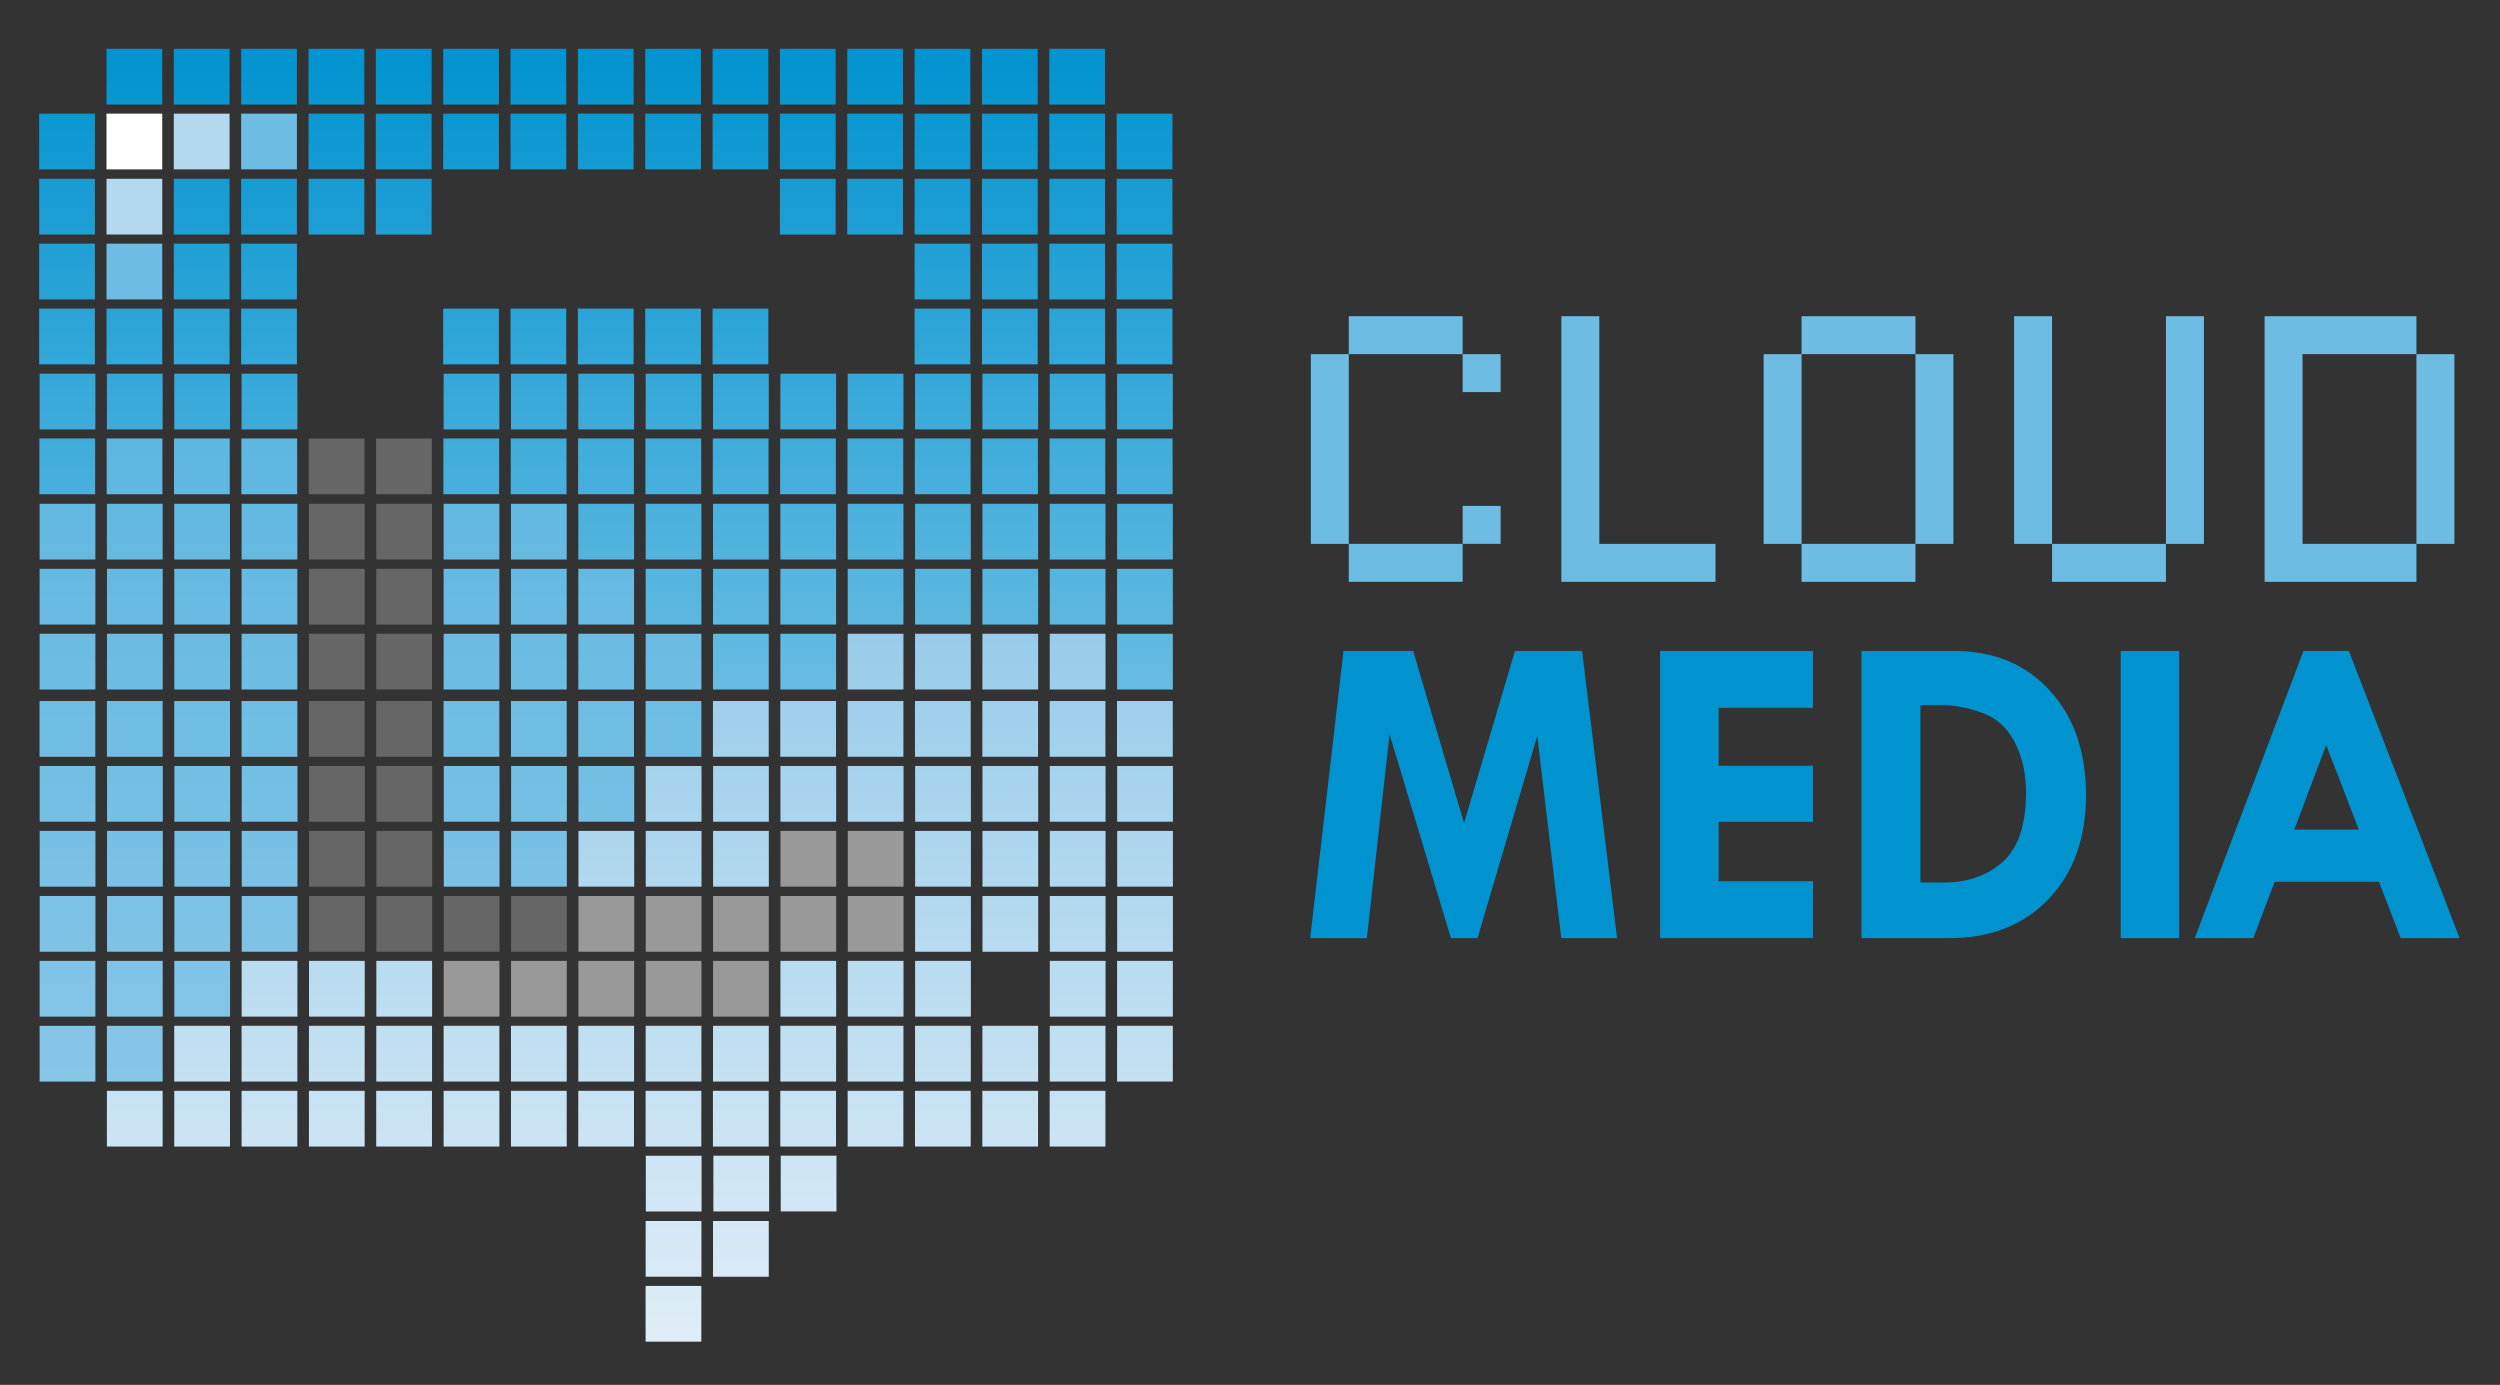 <?xml version="1.0" encoding="UTF-8" standalone="no"?>
<!-- Generator: Adobe Illustrator 16.0.0, SVG Export Plug-In . SVG Version: 6.00 Build 0)  -->
<!DOCTYPE svg  PUBLIC '-//W3C//DTD SVG 1.1//EN'  'http://www.w3.org/Graphics/SVG/1.1/DTD/svg11.dtd'>
<svg id="Layer_1" xmlns="http://www.w3.org/2000/svg" xml:space="preserve" height="190px" viewBox="341.445 84.14 343 190" width="343px" version="1.1" y="0px" x="0px" xmlns:xlink="http://www.w3.org/1999/xlink" enable-background="new 341.445 84.14 343 190">
<rect x="341.445" y="84.14" width="343" height="190" fill="#333333" stroke="none"/>
<g id="Layer_21_copy">
	<g fill="#0093D0">
		<path d="m525.78 173.45h9.549l6.982 23.617 6.986-23.617h9.211l4.799 39.401h-7.654l-3.293-27.729-8.201 27.729h-3.646l-8.42-27.969-3.109 27.969h-7.779l4.57-39.4z"/>
		<path d="m569.21 173.45h20.98v7.803h-12.947v7.949h12.947v7.687h-12.947v8.161h12.947v7.801h-20.98v-39.4z"/>
		<path d="m596.84 173.45h12.721c5.432 0 9.807 1.811 13.115 5.43 3.314 3.622 4.971 8.392 4.971 14.316 0 5.94-1.709 10.703-5.127 14.285-3.416 3.58-7.963 5.371-13.643 5.371h-12.037v-39.4zm8.09 7.44v24.335h3.182c3.293 0 6-0.951 8.119-2.852 2.119-1.899 3.182-5.07 3.182-9.512 0-2.583-0.514-4.867-1.531-6.857-1.025-1.99-2.506-3.342-4.445-4.051-1.941-0.71-3.791-1.064-5.551-1.064h-2.96z"/>
		<path d="m632.4 173.45h8.031v39.401h-8.031v-39.4z"/>
		<path d="m657.49 173.45h6.225l15.189 39.401h-8.086l-2.984-7.741h-14.305l-2.926 7.741h-8.041l14.92-39.4zm3.11 12.9l-4.383 11.613h8.859l-4.48-11.61z"/>
	</g>
	<g fill="#6CBCE3">
		<path d="m526.5 132.73v26.035h-5.207v-26.035h5.21zm15.62-5.21v5.207h-15.623v-5.207h15.62zm0 31.24v5.206h-15.623v-5.206h15.62zm5.21-26.03v5.205h-5.207v-5.205h5.21zm0 20.82v5.208h-5.207v-5.208h5.21z"/>
		<path d="m560.87 127.52v31.242h15.941v5.206h-21.148v-36.448h5.21z"/>
		<path d="m588.62 163.97v-5.206h-5.205v-26.035h5.205v-5.207h15.625v5.207h5.205v26.035h-5.205v5.206h-15.62zm0-5.21h15.625v-26.035h-15.625v26.04z"/>
		<path d="m622.99 163.97v-5.206h-5.207v-31.242h5.207v31.242h15.623v-31.242h5.211v31.242h-5.211v5.206h-15.62z"/>
		<path d="m652.15 163.97v-36.448h20.83v5.207h5.207v26.035h-5.207v5.206h-20.83zm20.83-5.21v-26.035h-15.623v26.035h15.62z"/>
	</g>
			<linearGradient id="SVGID_1_" y2="327.75" gradientUnits="userSpaceOnUse" x2="359.88" gradientTransform="matrix(1 0 0 -1 0 596.28)" y1="506.03" x1="359.88">
			<stop stop-color="#0093D0" offset="0"/>
			<stop stop-color="#D0E6F4" offset="1"/>
		</linearGradient>
		<rect y="90.832" x="356.06" height="7.646" width="7.646" fill="url(#SVGID_1_)"/>
			<linearGradient id="SVGID_2_" y2="327.75" gradientUnits="userSpaceOnUse" x2="369.12" gradientTransform="matrix(1 0 0 -1 0 596.28)" y1="506.03" x1="369.12">
			<stop stop-color="#0093D0" offset="0"/>
			<stop stop-color="#D0E6F4" offset="1"/>
		</linearGradient>
		<rect y="90.832" x="365.29" height="7.646" width="7.65" fill="url(#SVGID_2_)"/>
			<linearGradient id="SVGID_3_" y2="327.75" gradientUnits="userSpaceOnUse" x2="378.36" gradientTransform="matrix(1 0 0 -1 0 596.28)" y1="506.03" x1="378.36">
			<stop stop-color="#0093D0" offset="0"/>
			<stop stop-color="#D0E6F4" offset="1"/>
		</linearGradient>
		<rect y="90.832" x="374.53" height="7.646" width="7.65" fill="url(#SVGID_3_)"/>
			<linearGradient id="SVGID_4_" y2="327.75" gradientUnits="userSpaceOnUse" x2="387.6" gradientTransform="matrix(1 0 0 -1 0 596.28)" y1="506.03" x1="387.6">
			<stop stop-color="#0093D0" offset="0"/>
			<stop stop-color="#D0E6F4" offset="1"/>
		</linearGradient>
		<rect y="90.832" x="383.78" height="7.646" width="7.646" fill="url(#SVGID_4_)"/>
			<linearGradient id="SVGID_5_" y2="327.75" gradientUnits="userSpaceOnUse" x2="396.84" gradientTransform="matrix(1 0 0 -1 0 596.28)" y1="506.03" x1="396.84">
			<stop stop-color="#0093D0" offset="0"/>
			<stop stop-color="#D0E6F4" offset="1"/>
		</linearGradient>
		<rect y="90.832" x="393.01" height="7.646" width="7.652" fill="url(#SVGID_5_)"/>
			<linearGradient id="SVGID_6_" y2="327.75" gradientUnits="userSpaceOnUse" x2="406.08" gradientTransform="matrix(1 0 0 -1 0 596.28)" y1="506.03" x1="406.08">
			<stop stop-color="#0093D0" offset="0"/>
			<stop stop-color="#D0E6F4" offset="1"/>
		</linearGradient>
		<rect y="90.832" x="402.25" height="7.646" width="7.646" fill="url(#SVGID_6_)"/>
			<linearGradient id="SVGID_7_" y2="327.75" gradientUnits="userSpaceOnUse" x2="415.32" gradientTransform="matrix(1 0 0 -1 0 596.28)" y1="506.03" x1="415.32">
			<stop stop-color="#0093D0" offset="0"/>
			<stop stop-color="#D0E6F4" offset="1"/>
		</linearGradient>
		<rect y="90.832" x="411.49" height="7.646" width="7.647" fill="url(#SVGID_7_)"/>
			<linearGradient id="SVGID_8_" y2="327.75" gradientUnits="userSpaceOnUse" x2="424.56" gradientTransform="matrix(1 0 0 -1 0 596.28)" y1="506.03" x1="424.56">
			<stop stop-color="#0093D0" offset="0"/>
			<stop stop-color="#D0E6F4" offset="1"/>
		</linearGradient>
		<rect y="90.832" x="420.73" height="7.646" width="7.648" fill="url(#SVGID_8_)"/>
			<linearGradient id="SVGID_9_" y2="327.75" gradientUnits="userSpaceOnUse" x2="433.8" gradientTransform="matrix(1 0 0 -1 0 596.28)" y1="506.03" x1="433.8">
			<stop stop-color="#0093D0" offset="0"/>
			<stop stop-color="#D0E6F4" offset="1"/>
		</linearGradient>
		<rect y="90.832" x="429.97" height="7.646" width="7.648" fill="url(#SVGID_9_)"/>
			<linearGradient id="SVGID_10_" y2="327.75" gradientUnits="userSpaceOnUse" x2="443.03" gradientTransform="matrix(1 0 0 -1 0 596.28)" y1="506.03" x1="443.03">
			<stop stop-color="#0093D0" offset="0"/>
			<stop stop-color="#D0E6F4" offset="1"/>
		</linearGradient>
		<rect y="90.832" x="439.21" height="7.646" width="7.65" fill="url(#SVGID_10_)"/>
			<linearGradient id="SVGID_11_" y2="327.75" gradientUnits="userSpaceOnUse" x2="452.27" gradientTransform="matrix(1 0 0 -1 0 596.28)" y1="506.03" x1="452.27">
			<stop stop-color="#0093D0" offset="0"/>
			<stop stop-color="#D0E6F4" offset="1"/>
		</linearGradient>
		<rect y="90.832" x="448.45" height="7.646" width="7.646" fill="url(#SVGID_11_)"/>
			<linearGradient id="SVGID_12_" y2="327.75" gradientUnits="userSpaceOnUse" x2="461.51" gradientTransform="matrix(1 0 0 -1 0 596.28)" y1="506.03" x1="461.51">
			<stop stop-color="#0093D0" offset="0"/>
			<stop stop-color="#D0E6F4" offset="1"/>
		</linearGradient>
		<rect y="90.832" x="457.69" height="7.646" width="7.65" fill="url(#SVGID_12_)"/>
			<linearGradient id="SVGID_13_" y2="327.75" gradientUnits="userSpaceOnUse" x2="470.75" gradientTransform="matrix(1 0 0 -1 0 596.28)" y1="506.03" x1="470.75">
			<stop stop-color="#0093D0" offset="0"/>
			<stop stop-color="#D0E6F4" offset="1"/>
		</linearGradient>
		<rect y="90.832" x="466.93" height="7.646" width="7.648" fill="url(#SVGID_13_)"/>
			<linearGradient id="SVGID_14_" y2="327.75" gradientUnits="userSpaceOnUse" x2="479.99" gradientTransform="matrix(1 0 0 -1 0 596.28)" y1="506.03" x1="479.99">
			<stop stop-color="#0093D0" offset="0"/>
			<stop stop-color="#D0E6F4" offset="1"/>
		</linearGradient>
		<rect y="90.832" x="476.17" height="7.646" width="7.646" fill="url(#SVGID_14_)"/>
			<linearGradient id="SVGID_15_" y2="327.75" gradientUnits="userSpaceOnUse" x2="489.23" gradientTransform="matrix(1 0 0 -1 0 596.28)" y1="506.03" x1="489.23">
			<stop stop-color="#0093D0" offset="0"/>
			<stop stop-color="#D0E6F4" offset="1"/>
		</linearGradient>
		<rect y="90.832" x="485.41" height="7.646" width="7.65" fill="url(#SVGID_15_)"/>
			<linearGradient id="SVGID_16_" y2="327.79" gradientUnits="userSpaceOnUse" x2="350.64" gradientTransform="matrix(1 0 0 -1 0 596.28)" y1="506.03" x1="350.64">
			<stop stop-color="#0093D0" offset="0"/>
			<stop stop-color="#D0E6F4" offset="1"/>
		</linearGradient>
		<rect y="99.731" x="346.82" height="7.648" width="7.648" fill="url(#SVGID_16_)"/>
		<rect y="99.731" x="356.06" height="7.648" width="7.646" fill="#fff"/>
		<rect y="99.731" x="365.29" height="7.648" width="7.65" fill="#B4D8EF"/>
		<rect y="99.731" x="374.53" height="7.648" width="7.65" fill="#6CBCE3"/>
			<linearGradient id="SVGID_17_" y2="327.79" gradientUnits="userSpaceOnUse" x2="387.6" gradientTransform="matrix(1 0 0 -1 0 596.28)" y1="506.03" x1="387.6">
			<stop stop-color="#0093D0" offset="0"/>
			<stop stop-color="#D0E6F4" offset="1"/>
		</linearGradient>
		<rect y="99.731" x="383.78" height="7.648" width="7.646" fill="url(#SVGID_17_)"/>
			<linearGradient id="SVGID_18_" y2="327.79" gradientUnits="userSpaceOnUse" x2="396.84" gradientTransform="matrix(1 0 0 -1 0 596.28)" y1="506.03" x1="396.84">
			<stop stop-color="#0093D0" offset="0"/>
			<stop stop-color="#D0E6F4" offset="1"/>
		</linearGradient>
		<rect y="99.731" x="393.01" height="7.648" width="7.652" fill="url(#SVGID_18_)"/>
			<linearGradient id="SVGID_19_" y2="327.79" gradientUnits="userSpaceOnUse" x2="406.08" gradientTransform="matrix(1 0 0 -1 0 596.28)" y1="506.03" x1="406.08">
			<stop stop-color="#0093D0" offset="0"/>
			<stop stop-color="#D0E6F4" offset="1"/>
		</linearGradient>
		<rect y="99.731" x="402.25" height="7.648" width="7.646" fill="url(#SVGID_19_)"/>
			<linearGradient id="SVGID_20_" y2="327.79" gradientUnits="userSpaceOnUse" x2="415.32" gradientTransform="matrix(1 0 0 -1 0 596.28)" y1="506.03" x1="415.32">
			<stop stop-color="#0093D0" offset="0"/>
			<stop stop-color="#D0E6F4" offset="1"/>
		</linearGradient>
		<rect y="99.731" x="411.49" height="7.648" width="7.647" fill="url(#SVGID_20_)"/>
			<linearGradient id="SVGID_21_" y2="327.79" gradientUnits="userSpaceOnUse" x2="424.56" gradientTransform="matrix(1 0 0 -1 0 596.28)" y1="506.03" x1="424.56">
			<stop stop-color="#0093D0" offset="0"/>
			<stop stop-color="#D0E6F4" offset="1"/>
		</linearGradient>
		<rect y="99.731" x="420.73" height="7.648" width="7.648" fill="url(#SVGID_21_)"/>
			<linearGradient id="SVGID_22_" y2="327.79" gradientUnits="userSpaceOnUse" x2="433.8" gradientTransform="matrix(1 0 0 -1 0 596.28)" y1="506.03" x1="433.8">
			<stop stop-color="#0093D0" offset="0"/>
			<stop stop-color="#D0E6F4" offset="1"/>
		</linearGradient>
		<rect y="99.731" x="429.97" height="7.648" width="7.648" fill="url(#SVGID_22_)"/>
			<linearGradient id="SVGID_23_" y2="327.79" gradientUnits="userSpaceOnUse" x2="443.03" gradientTransform="matrix(1 0 0 -1 0 596.28)" y1="506.03" x1="443.03">
			<stop stop-color="#0093D0" offset="0"/>
			<stop stop-color="#D0E6F4" offset="1"/>
		</linearGradient>
		<rect y="99.731" x="439.21" height="7.648" width="7.65" fill="url(#SVGID_23_)"/>
			<linearGradient id="SVGID_24_" y2="327.79" gradientUnits="userSpaceOnUse" x2="452.27" gradientTransform="matrix(1 0 0 -1 0 596.28)" y1="506.03" x1="452.27">
			<stop stop-color="#0093D0" offset="0"/>
			<stop stop-color="#D0E6F4" offset="1"/>
		</linearGradient>
		<rect y="99.731" x="448.45" height="7.648" width="7.646" fill="url(#SVGID_24_)"/>
			<linearGradient id="SVGID_25_" y2="327.79" gradientUnits="userSpaceOnUse" x2="461.51" gradientTransform="matrix(1 0 0 -1 0 596.28)" y1="506.03" x1="461.51">
			<stop stop-color="#0093D0" offset="0"/>
			<stop stop-color="#D0E6F4" offset="1"/>
		</linearGradient>
		<rect y="99.731" x="457.69" height="7.648" width="7.65" fill="url(#SVGID_25_)"/>
			<linearGradient id="SVGID_26_" y2="327.79" gradientUnits="userSpaceOnUse" x2="470.75" gradientTransform="matrix(1 0 0 -1 0 596.28)" y1="506.03" x1="470.75">
			<stop stop-color="#0093D0" offset="0"/>
			<stop stop-color="#D0E6F4" offset="1"/>
		</linearGradient>
		<rect y="99.731" x="466.93" height="7.648" width="7.648" fill="url(#SVGID_26_)"/>
			<linearGradient id="SVGID_27_" y2="327.79" gradientUnits="userSpaceOnUse" x2="479.99" gradientTransform="matrix(1 0 0 -1 0 596.28)" y1="506.03" x1="479.99">
			<stop stop-color="#0093D0" offset="0"/>
			<stop stop-color="#D0E6F4" offset="1"/>
		</linearGradient>
		<rect y="99.731" x="476.17" height="7.648" width="7.646" fill="url(#SVGID_27_)"/>
			<linearGradient id="SVGID_28_" y2="327.79" gradientUnits="userSpaceOnUse" x2="489.23" gradientTransform="matrix(1 0 0 -1 0 596.28)" y1="506.03" x1="489.23">
			<stop stop-color="#0093D0" offset="0"/>
			<stop stop-color="#D0E6F4" offset="1"/>
		</linearGradient>
		<rect y="99.731" x="485.41" height="7.648" width="7.65" fill="url(#SVGID_28_)"/>
			<linearGradient id="SVGID_29_" y2="327.79" gradientUnits="userSpaceOnUse" x2="498.47" gradientTransform="matrix(1 0 0 -1 0 596.28)" y1="506.03" x1="498.47">
			<stop stop-color="#0093D0" offset="0"/>
			<stop stop-color="#D0E6F4" offset="1"/>
		</linearGradient>
		<rect y="99.731" x="494.65" height="7.648" width="7.652" fill="url(#SVGID_29_)"/>
			<linearGradient id="SVGID_30_" y2="327.76" gradientUnits="userSpaceOnUse" x2="350.64" gradientTransform="matrix(1 0 0 -1 0 596.28)" y1="506.03" x1="350.64">
			<stop stop-color="#0093D0" offset="0"/>
			<stop stop-color="#D0E6F4" offset="1"/>
		</linearGradient>
		<rect y="108.67" x="346.82" height="7.649" width="7.648" fill="url(#SVGID_30_)"/>
		<rect y="108.67" x="356.06" height="7.649" width="7.646" fill="#B4D8EF"/>
			<linearGradient id="SVGID_31_" y2="327.76" gradientUnits="userSpaceOnUse" x2="369.12" gradientTransform="matrix(1 0 0 -1 0 596.28)" y1="506.03" x1="369.12">
			<stop stop-color="#0093D0" offset="0"/>
			<stop stop-color="#D0E6F4" offset="1"/>
		</linearGradient>
		<rect y="108.67" x="365.29" height="7.649" width="7.65" fill="url(#SVGID_31_)"/>
			<linearGradient id="SVGID_32_" y2="327.76" gradientUnits="userSpaceOnUse" x2="378.36" gradientTransform="matrix(1 0 0 -1 0 596.28)" y1="506.03" x1="378.36">
			<stop stop-color="#0093D0" offset="0"/>
			<stop stop-color="#D0E6F4" offset="1"/>
		</linearGradient>
		<rect y="108.67" x="374.53" height="7.649" width="7.65" fill="url(#SVGID_32_)"/>
			<linearGradient id="SVGID_33_" y2="327.76" gradientUnits="userSpaceOnUse" x2="387.6" gradientTransform="matrix(1 0 0 -1 0 596.28)" y1="506.03" x1="387.6">
			<stop stop-color="#0093D0" offset="0"/>
			<stop stop-color="#D0E6F4" offset="1"/>
		</linearGradient>
		<rect y="108.67" x="383.78" height="7.649" width="7.646" fill="url(#SVGID_33_)"/>
			<linearGradient id="SVGID_34_" y2="327.78" gradientUnits="userSpaceOnUse" x2="396.84" gradientTransform="matrix(1 0 0 -1 0 596.28)" y1="506.03" x1="396.84">
			<stop stop-color="#0093D0" offset="0"/>
			<stop stop-color="#D0E6F4" offset="1"/>
		</linearGradient>
		<rect y="108.67" x="393.01" height="7.652" width="7.652" fill="url(#SVGID_34_)"/>
			<linearGradient id="SVGID_35_" y2="327.78" gradientUnits="userSpaceOnUse" x2="452.27" gradientTransform="matrix(1 0 0 -1 0 596.28)" y1="506.03" x1="452.27">
			<stop stop-color="#0093D0" offset="0"/>
			<stop stop-color="#D0E6F4" offset="1"/>
		</linearGradient>
		<rect y="108.67" x="448.45" height="7.652" width="7.646" fill="url(#SVGID_35_)"/>
			<linearGradient id="SVGID_36_" y2="327.76" gradientUnits="userSpaceOnUse" x2="461.51" gradientTransform="matrix(1 0 0 -1 0 596.28)" y1="506.03" x1="461.51">
			<stop stop-color="#0093D0" offset="0"/>
			<stop stop-color="#D0E6F4" offset="1"/>
		</linearGradient>
		<rect y="108.67" x="457.69" height="7.649" width="7.65" fill="url(#SVGID_36_)"/>
			<linearGradient id="SVGID_37_" y2="327.76" gradientUnits="userSpaceOnUse" x2="470.75" gradientTransform="matrix(1 0 0 -1 0 596.28)" y1="506.03" x1="470.75">
			<stop stop-color="#0093D0" offset="0"/>
			<stop stop-color="#D0E6F4" offset="1"/>
		</linearGradient>
		<rect y="108.67" x="466.93" height="7.649" width="7.648" fill="url(#SVGID_37_)"/>
			<linearGradient id="SVGID_38_" y2="327.76" gradientUnits="userSpaceOnUse" x2="479.99" gradientTransform="matrix(1 0 0 -1 0 596.28)" y1="506.03" x1="479.99">
			<stop stop-color="#0093D0" offset="0"/>
			<stop stop-color="#D0E6F4" offset="1"/>
		</linearGradient>
		<rect y="108.67" x="476.17" height="7.649" width="7.646" fill="url(#SVGID_38_)"/>
			<linearGradient id="SVGID_39_" y2="327.76" gradientUnits="userSpaceOnUse" x2="489.23" gradientTransform="matrix(1 0 0 -1 0 596.28)" y1="506.03" x1="489.23">
			<stop stop-color="#0093D0" offset="0"/>
			<stop stop-color="#D0E6F4" offset="1"/>
		</linearGradient>
		<rect y="108.67" x="485.41" height="7.649" width="7.65" fill="url(#SVGID_39_)"/>
			<linearGradient id="SVGID_40_" y2="327.76" gradientUnits="userSpaceOnUse" x2="498.47" gradientTransform="matrix(1 0 0 -1 0 596.28)" y1="506.03" x1="498.47">
			<stop stop-color="#0093D0" offset="0"/>
			<stop stop-color="#D0E6F4" offset="1"/>
		</linearGradient>
		<rect y="108.67" x="494.65" height="7.649" width="7.652" fill="url(#SVGID_40_)"/>
			<linearGradient id="SVGID_41_" y2="327.78" gradientUnits="userSpaceOnUse" x2="350.64" gradientTransform="matrix(1 0 0 -1 0 596.28)" y1="506.03" x1="350.64">
			<stop stop-color="#0093D0" offset="0"/>
			<stop stop-color="#D0E6F4" offset="1"/>
		</linearGradient>
		<rect y="117.57" x="346.82" height="7.651" width="7.648" fill="url(#SVGID_41_)"/>
		<rect y="117.57" x="356.06" height="7.651" width="7.646" fill="#6CBCE3"/>
			<linearGradient id="SVGID_42_" y2="327.78" gradientUnits="userSpaceOnUse" x2="369.12" gradientTransform="matrix(1 0 0 -1 0 596.28)" y1="506.03" x1="369.12">
			<stop stop-color="#0093D0" offset="0"/>
			<stop stop-color="#D0E6F4" offset="1"/>
		</linearGradient>
		<rect y="117.57" x="365.29" height="7.651" width="7.65" fill="url(#SVGID_42_)"/>
			<linearGradient id="SVGID_43_" y2="327.78" gradientUnits="userSpaceOnUse" x2="378.36" gradientTransform="matrix(1 0 0 -1 0 596.28)" y1="506.03" x1="378.36">
			<stop stop-color="#0093D0" offset="0"/>
			<stop stop-color="#D0E6F4" offset="1"/>
		</linearGradient>
		<rect y="117.57" x="374.53" height="7.651" width="7.65" fill="url(#SVGID_43_)"/>
			<linearGradient id="SVGID_44_" y2="327.78" gradientUnits="userSpaceOnUse" x2="470.75" gradientTransform="matrix(1 0 0 -1 0 596.28)" y1="506.03" x1="470.75">
			<stop stop-color="#0093D0" offset="0"/>
			<stop stop-color="#D0E6F4" offset="1"/>
		</linearGradient>
		<rect y="117.57" x="466.93" height="7.651" width="7.648" fill="url(#SVGID_44_)"/>
			<linearGradient id="SVGID_45_" y2="327.78" gradientUnits="userSpaceOnUse" x2="479.99" gradientTransform="matrix(1 0 0 -1 0 596.28)" y1="506.03" x1="479.99">
			<stop stop-color="#0093D0" offset="0"/>
			<stop stop-color="#D0E6F4" offset="1"/>
		</linearGradient>
		<rect y="117.57" x="476.17" height="7.651" width="7.646" fill="url(#SVGID_45_)"/>
			<linearGradient id="SVGID_46_" y2="327.78" gradientUnits="userSpaceOnUse" x2="489.23" gradientTransform="matrix(1 0 0 -1 0 596.28)" y1="506.03" x1="489.23">
			<stop stop-color="#0093D0" offset="0"/>
			<stop stop-color="#D0E6F4" offset="1"/>
		</linearGradient>
		<rect y="117.57" x="485.41" height="7.651" width="7.65" fill="url(#SVGID_46_)"/>
			<linearGradient id="SVGID_47_" y2="327.78" gradientUnits="userSpaceOnUse" x2="498.47" gradientTransform="matrix(1 0 0 -1 0 596.28)" y1="506.03" x1="498.47">
			<stop stop-color="#0093D0" offset="0"/>
			<stop stop-color="#D0E6F4" offset="1"/>
		</linearGradient>
		<rect y="117.57" x="494.65" height="7.651" width="7.652" fill="url(#SVGID_47_)"/>
			<linearGradient id="SVGID_48_" y2="327.75" gradientUnits="userSpaceOnUse" x2="350.64" gradientTransform="matrix(1 0 0 -1 0 596.28)" y1="506.04" x1="350.64">
			<stop stop-color="#0093D0" offset="0"/>
			<stop stop-color="#D0E6F4" offset="1"/>
		</linearGradient>
		<rect y="126.48" x="346.82" height="7.649" width="7.648" fill="url(#SVGID_48_)"/>
			<linearGradient id="SVGID_49_" y2="327.75" gradientUnits="userSpaceOnUse" x2="359.88" gradientTransform="matrix(1 0 0 -1 0 596.28)" y1="506.04" x1="359.88">
			<stop stop-color="#0093D0" offset="0"/>
			<stop stop-color="#D0E6F4" offset="1"/>
		</linearGradient>
		<rect y="126.48" x="356.06" height="7.649" width="7.646" fill="url(#SVGID_49_)"/>
			<linearGradient id="SVGID_50_" y2="327.75" gradientUnits="userSpaceOnUse" x2="369.12" gradientTransform="matrix(1 0 0 -1 0 596.28)" y1="506.04" x1="369.12">
			<stop stop-color="#0093D0" offset="0"/>
			<stop stop-color="#D0E6F4" offset="1"/>
		</linearGradient>
		<rect y="126.48" x="365.29" height="7.649" width="7.65" fill="url(#SVGID_50_)"/>
			<linearGradient id="SVGID_51_" y2="327.75" gradientUnits="userSpaceOnUse" x2="378.36" gradientTransform="matrix(1 0 0 -1 0 596.28)" y1="506.04" x1="378.36">
			<stop stop-color="#0093D0" offset="0"/>
			<stop stop-color="#D0E6F4" offset="1"/>
		</linearGradient>
		<rect y="126.48" x="374.53" height="7.649" width="7.65" fill="url(#SVGID_51_)"/>
			<linearGradient id="SVGID_52_" y2="327.75" gradientUnits="userSpaceOnUse" x2="406.08" gradientTransform="matrix(1 0 0 -1 0 596.28)" y1="506.04" x1="406.08">
			<stop stop-color="#0093D0" offset="0"/>
			<stop stop-color="#D0E6F4" offset="1"/>
		</linearGradient>
		<rect y="126.48" x="402.25" height="7.649" width="7.646" fill="url(#SVGID_52_)"/>
			<linearGradient id="SVGID_53_" y2="327.75" gradientUnits="userSpaceOnUse" x2="415.32" gradientTransform="matrix(1 0 0 -1 0 596.28)" y1="506.04" x1="415.32">
			<stop stop-color="#0093D0" offset="0"/>
			<stop stop-color="#D0E6F4" offset="1"/>
		</linearGradient>
		<rect y="126.48" x="411.49" height="7.649" width="7.647" fill="url(#SVGID_53_)"/>
			<linearGradient id="SVGID_54_" y2="327.75" gradientUnits="userSpaceOnUse" x2="424.56" gradientTransform="matrix(1 0 0 -1 0 596.28)" y1="506.04" x1="424.56">
			<stop stop-color="#0093D0" offset="0"/>
			<stop stop-color="#D0E6F4" offset="1"/>
		</linearGradient>
		<rect y="126.48" x="420.73" height="7.649" width="7.648" fill="url(#SVGID_54_)"/>
			<linearGradient id="SVGID_55_" y2="327.75" gradientUnits="userSpaceOnUse" x2="433.8" gradientTransform="matrix(1 0 0 -1 0 596.28)" y1="506.04" x1="433.8">
			<stop stop-color="#0093D0" offset="0"/>
			<stop stop-color="#D0E6F4" offset="1"/>
		</linearGradient>
		<rect y="126.48" x="429.97" height="7.649" width="7.648" fill="url(#SVGID_55_)"/>
			<linearGradient id="SVGID_56_" y2="327.75" gradientUnits="userSpaceOnUse" x2="443.03" gradientTransform="matrix(1 0 0 -1 0 596.28)" y1="506.04" x1="443.03">
			<stop stop-color="#0093D0" offset="0"/>
			<stop stop-color="#D0E6F4" offset="1"/>
		</linearGradient>
		<rect y="126.48" x="439.21" height="7.649" width="7.65" fill="url(#SVGID_56_)"/>
			<linearGradient id="SVGID_57_" y2="327.75" gradientUnits="userSpaceOnUse" x2="470.75" gradientTransform="matrix(1 0 0 -1 0 596.28)" y1="506.04" x1="470.75">
			<stop stop-color="#0093D0" offset="0"/>
			<stop stop-color="#D0E6F4" offset="1"/>
		</linearGradient>
		<rect y="126.48" x="466.93" height="7.649" width="7.648" fill="url(#SVGID_57_)"/>
			<linearGradient id="SVGID_58_" y2="327.75" gradientUnits="userSpaceOnUse" x2="479.99" gradientTransform="matrix(1 0 0 -1 0 596.28)" y1="506.04" x1="479.99">
			<stop stop-color="#0093D0" offset="0"/>
			<stop stop-color="#D0E6F4" offset="1"/>
		</linearGradient>
		<rect y="126.48" x="476.17" height="7.649" width="7.646" fill="url(#SVGID_58_)"/>
			<linearGradient id="SVGID_59_" y2="327.75" gradientUnits="userSpaceOnUse" x2="489.23" gradientTransform="matrix(1 0 0 -1 0 596.28)" y1="506.04" x1="489.23">
			<stop stop-color="#0093D0" offset="0"/>
			<stop stop-color="#D0E6F4" offset="1"/>
		</linearGradient>
		<rect y="126.48" x="485.41" height="7.649" width="7.65" fill="url(#SVGID_59_)"/>
			<linearGradient id="SVGID_60_" y2="327.75" gradientUnits="userSpaceOnUse" x2="498.47" gradientTransform="matrix(1 0 0 -1 0 596.28)" y1="506.04" x1="498.47">
			<stop stop-color="#0093D0" offset="0"/>
			<stop stop-color="#D0E6F4" offset="1"/>
		</linearGradient>
		<rect y="126.48" x="494.65" height="7.649" width="7.652" fill="url(#SVGID_60_)"/>
			<linearGradient id="SVGID_61_" y2="327.75" gradientUnits="userSpaceOnUse" x2="424.61" gradientTransform="matrix(1 0 0 -1 0 596.28)" y1="506.04" x1="424.61">
			<stop stop-color="#0093D0" offset="0"/>
			<stop stop-color="#D0E6F4" offset="1"/>
		</linearGradient>
		<rect y="153.26" x="420.79" height="7.647" width="7.651" fill="url(#SVGID_61_)"/>
			<linearGradient id="SVGID_62_" y2="327.75" gradientUnits="userSpaceOnUse" x2="433.85" gradientTransform="matrix(1 0 0 -1 0 596.28)" y1="506.04" x1="433.85">
			<stop stop-color="#0093D0" offset="0"/>
			<stop stop-color="#D0E6F4" offset="1"/>
		</linearGradient>
		<rect y="153.26" x="430.03" height="7.647" width="7.648" fill="url(#SVGID_62_)"/>
			<linearGradient id="SVGID_63_" y2="327.76" gradientUnits="userSpaceOnUse" x2="443.09" gradientTransform="matrix(1 0 0 -1 0 596.28)" y1="506.04" x1="443.09">
			<stop stop-color="#0093D0" offset="0"/>
			<stop stop-color="#D0E6F4" offset="1"/>
		</linearGradient>
		<rect y="153.26" x="439.27" height="7.65" width="7.65" fill="url(#SVGID_63_)"/>
			<linearGradient id="SVGID_64_" y2="327.75" gradientUnits="userSpaceOnUse" x2="452.33" gradientTransform="matrix(1 0 0 -1 0 596.28)" y1="506.04" x1="452.33">
			<stop stop-color="#0093D0" offset="0"/>
			<stop stop-color="#D0E6F4" offset="1"/>
		</linearGradient>
		<rect y="153.26" x="448.51" height="7.647" width="7.646" fill="url(#SVGID_64_)"/>
			<linearGradient id="SVGID_65_" y2="327.75" gradientUnits="userSpaceOnUse" x2="461.57" gradientTransform="matrix(1 0 0 -1 0 596.28)" y1="506.04" x1="461.57">
			<stop stop-color="#0093D0" offset="0"/>
			<stop stop-color="#D0E6F4" offset="1"/>
		</linearGradient>
		<rect y="153.26" x="457.75" height="7.647" width="7.646" fill="url(#SVGID_65_)"/>
			<linearGradient id="SVGID_66_" y2="327.75" gradientUnits="userSpaceOnUse" x2="470.81" gradientTransform="matrix(1 0 0 -1 0 596.28)" y1="506.04" x1="470.81">
			<stop stop-color="#0093D0" offset="0"/>
			<stop stop-color="#D0E6F4" offset="1"/>
		</linearGradient>
		<rect y="153.26" x="466.99" height="7.647" width="7.648" fill="url(#SVGID_66_)"/>
			<linearGradient id="SVGID_67_" y2="327.75" gradientUnits="userSpaceOnUse" x2="480.05" gradientTransform="matrix(1 0 0 -1 0 596.28)" y1="506.04" x1="480.05">
			<stop stop-color="#0093D0" offset="0"/>
			<stop stop-color="#D0E6F4" offset="1"/>
		</linearGradient>
		<rect y="153.26" x="476.23" height="7.647" width="7.646" fill="url(#SVGID_67_)"/>
			<linearGradient id="SVGID_68_" y2="327.75" gradientUnits="userSpaceOnUse" x2="489.29" gradientTransform="matrix(1 0 0 -1 0 596.28)" y1="506.04" x1="489.29">
			<stop stop-color="#0093D0" offset="0"/>
			<stop stop-color="#D0E6F4" offset="1"/>
		</linearGradient>
		<rect y="153.26" x="485.47" height="7.647" width="7.646" fill="url(#SVGID_68_)"/>
			<linearGradient id="SVGID_69_" y2="327.75" gradientUnits="userSpaceOnUse" x2="498.53" gradientTransform="matrix(1 0 0 -1 0 596.28)" y1="506.04" x1="498.53">
			<stop stop-color="#0093D0" offset="0"/>
			<stop stop-color="#D0E6F4" offset="1"/>
		</linearGradient>
		<rect y="153.26" x="494.71" height="7.647" width="7.645" fill="url(#SVGID_69_)"/>
			<linearGradient id="SVGID_70_" y2="327.74" gradientUnits="userSpaceOnUse" x2="350.67" gradientTransform="matrix(1 0 0 -1 0 596.28)" y1="506.04" x1="350.67">
			<stop stop-color="#0093D0" offset="0"/>
			<stop stop-color="#D0E6F4" offset="1"/>
		</linearGradient>
		<rect y="144.3" x="346.85" height="7.65" width="7.649" fill="url(#SVGID_70_)"/>
			<linearGradient id="SVGID_71_" y2="327.74" gradientUnits="userSpaceOnUse" x2="406.11" gradientTransform="matrix(1 0 0 -1 0 596.28)" y1="506.04" x1="406.11">
			<stop stop-color="#0093D0" offset="0"/>
			<stop stop-color="#D0E6F4" offset="1"/>
		</linearGradient>
		<rect y="144.3" x="402.28" height="7.65" width="7.649" fill="url(#SVGID_71_)"/>
			<linearGradient id="SVGID_72_" y2="327.74" gradientUnits="userSpaceOnUse" x2="415.35" gradientTransform="matrix(1 0 0 -1 0 596.28)" y1="506.04" x1="415.35">
			<stop stop-color="#0093D0" offset="0"/>
			<stop stop-color="#D0E6F4" offset="1"/>
		</linearGradient>
		<rect y="144.3" x="411.52" height="7.65" width="7.651" fill="url(#SVGID_72_)"/>
			<linearGradient id="SVGID_73_" y2="327.74" gradientUnits="userSpaceOnUse" x2="424.58" gradientTransform="matrix(1 0 0 -1 0 596.28)" y1="506.04" x1="424.58">
			<stop stop-color="#0093D0" offset="0"/>
			<stop stop-color="#D0E6F4" offset="1"/>
		</linearGradient>
		<rect y="144.3" x="420.76" height="7.65" width="7.653" fill="url(#SVGID_73_)"/>
			<linearGradient id="SVGID_74_" y2="327.74" gradientUnits="userSpaceOnUse" x2="433.82" gradientTransform="matrix(1 0 0 -1 0 596.28)" y1="506.04" x1="433.82">
			<stop stop-color="#0093D0" offset="0"/>
			<stop stop-color="#D0E6F4" offset="1"/>
		</linearGradient>
		<rect y="144.3" x="430" height="7.65" width="7.65" fill="url(#SVGID_74_)"/>
			<linearGradient id="SVGID_75_" y2="327.74" gradientUnits="userSpaceOnUse" x2="443.06" gradientTransform="matrix(1 0 0 -1 0 596.28)" y1="506.04" x1="443.06">
			<stop stop-color="#0093D0" offset="0"/>
			<stop stop-color="#D0E6F4" offset="1"/>
		</linearGradient>
		<rect y="144.3" x="439.24" height="7.65" width="7.648" fill="url(#SVGID_75_)"/>
			<linearGradient id="SVGID_76_" y2="327.74" gradientUnits="userSpaceOnUse" x2="452.3" gradientTransform="matrix(1 0 0 -1 0 596.28)" y1="506.04" x1="452.3">
			<stop stop-color="#0093D0" offset="0"/>
			<stop stop-color="#D0E6F4" offset="1"/>
		</linearGradient>
		<rect y="144.3" x="448.48" height="7.65" width="7.648" fill="url(#SVGID_76_)"/>
			<linearGradient id="SVGID_77_" y2="327.74" gradientUnits="userSpaceOnUse" x2="461.54" gradientTransform="matrix(1 0 0 -1 0 596.28)" y1="506.04" x1="461.54">
			<stop stop-color="#0093D0" offset="0"/>
			<stop stop-color="#D0E6F4" offset="1"/>
		</linearGradient>
		<rect y="144.3" x="457.72" height="7.65" width="7.652" fill="url(#SVGID_77_)"/>
			<linearGradient id="SVGID_78_" y2="327.74" gradientUnits="userSpaceOnUse" x2="470.78" gradientTransform="matrix(1 0 0 -1 0 596.28)" y1="506.04" x1="470.78">
			<stop stop-color="#0093D0" offset="0"/>
			<stop stop-color="#D0E6F4" offset="1"/>
		</linearGradient>
		<rect y="144.3" x="466.96" height="7.65" width="7.652" fill="url(#SVGID_78_)"/>
			<linearGradient id="SVGID_79_" y2="327.74" gradientUnits="userSpaceOnUse" x2="480.02" gradientTransform="matrix(1 0 0 -1 0 596.28)" y1="506.04" x1="480.02">
			<stop stop-color="#0093D0" offset="0"/>
			<stop stop-color="#D0E6F4" offset="1"/>
		</linearGradient>
		<rect y="144.3" x="476.2" height="7.65" width="7.646" fill="url(#SVGID_79_)"/>
			<linearGradient id="SVGID_80_" y2="327.74" gradientUnits="userSpaceOnUse" x2="489.26" gradientTransform="matrix(1 0 0 -1 0 596.28)" y1="506.04" x1="489.26">
			<stop stop-color="#0093D0" offset="0"/>
			<stop stop-color="#D0E6F4" offset="1"/>
		</linearGradient>
		<rect y="144.3" x="485.44" height="7.65" width="7.65" fill="url(#SVGID_80_)"/>
			<linearGradient id="SVGID_81_" y2="327.74" gradientUnits="userSpaceOnUse" x2="498.5" gradientTransform="matrix(1 0 0 -1 0 596.28)" y1="506.04" x1="498.5">
			<stop stop-color="#0093D0" offset="0"/>
			<stop stop-color="#D0E6F4" offset="1"/>
		</linearGradient>
		<rect y="144.3" x="494.68" height="7.65" width="7.648" fill="url(#SVGID_81_)"/>
			<linearGradient id="SVGID_82_" y2="327.77" gradientUnits="userSpaceOnUse" x2="350.7" gradientTransform="matrix(1 0 0 -1 0 596.28)" y1="506.03" x1="350.7">
			<stop stop-color="#0093D0" offset="0"/>
			<stop stop-color="#D0E6F4" offset="1"/>
		</linearGradient>
		<rect y="135.41" x="346.88" height="7.647" width="7.651" fill="url(#SVGID_82_)"/>
			<linearGradient id="SVGID_83_" y2="327.77" gradientUnits="userSpaceOnUse" x2="359.94" gradientTransform="matrix(1 0 0 -1 0 596.28)" y1="506.03" x1="359.94">
			<stop stop-color="#0093D0" offset="0"/>
			<stop stop-color="#D0E6F4" offset="1"/>
		</linearGradient>
		<rect y="135.41" x="356.11" height="7.647" width="7.65" fill="url(#SVGID_83_)"/>
			<linearGradient id="SVGID_84_" y2="327.77" gradientUnits="userSpaceOnUse" x2="369.18" gradientTransform="matrix(1 0 0 -1 0 596.28)" y1="506.03" x1="369.18">
			<stop stop-color="#0093D0" offset="0"/>
			<stop stop-color="#D0E6F4" offset="1"/>
		</linearGradient>
		<rect y="135.41" x="365.35" height="7.647" width="7.651" fill="url(#SVGID_84_)"/>
			<linearGradient id="SVGID_85_" y2="327.77" gradientUnits="userSpaceOnUse" x2="378.42" gradientTransform="matrix(1 0 0 -1 0 596.28)" y1="506.03" x1="378.42">
			<stop stop-color="#0093D0" offset="0"/>
			<stop stop-color="#D0E6F4" offset="1"/>
		</linearGradient>
		<rect y="135.41" x="374.59" height="7.647" width="7.652" fill="url(#SVGID_85_)"/>
			<linearGradient id="SVGID_86_" y2="327.74" gradientUnits="userSpaceOnUse" x2="406.14" gradientTransform="matrix(1 0 0 -1 0 596.28)" y1="506.04" x1="406.14">
			<stop stop-color="#0093D0" offset="0"/>
			<stop stop-color="#D0E6F4" offset="1"/>
		</linearGradient>
		<rect y="135.41" x="402.31" height="7.65" width="7.649" fill="url(#SVGID_86_)"/>
			<linearGradient id="SVGID_87_" y2="327.77" gradientUnits="userSpaceOnUse" x2="415.38" gradientTransform="matrix(1 0 0 -1 0 596.28)" y1="506.03" x1="415.38">
			<stop stop-color="#0093D0" offset="0"/>
			<stop stop-color="#D0E6F4" offset="1"/>
		</linearGradient>
		<rect y="135.41" x="411.55" height="7.647" width="7.649" fill="url(#SVGID_87_)"/>
			<linearGradient id="SVGID_88_" y2="327.77" gradientUnits="userSpaceOnUse" x2="424.61" gradientTransform="matrix(1 0 0 -1 0 596.28)" y1="506.03" x1="424.61">
			<stop stop-color="#0093D0" offset="0"/>
			<stop stop-color="#D0E6F4" offset="1"/>
		</linearGradient>
		<rect y="135.41" x="420.79" height="7.647" width="7.651" fill="url(#SVGID_88_)"/>
			<linearGradient id="SVGID_89_" y2="327.77" gradientUnits="userSpaceOnUse" x2="433.85" gradientTransform="matrix(1 0 0 -1 0 596.28)" y1="506.03" x1="433.85">
			<stop stop-color="#0093D0" offset="0"/>
			<stop stop-color="#D0E6F4" offset="1"/>
		</linearGradient>
		<rect y="135.41" x="430.03" height="7.647" width="7.648" fill="url(#SVGID_89_)"/>
			<linearGradient id="SVGID_90_" y2="327.74" gradientUnits="userSpaceOnUse" x2="443.09" gradientTransform="matrix(1 0 0 -1 0 596.28)" y1="506.04" x1="443.09">
			<stop stop-color="#0093D0" offset="0"/>
			<stop stop-color="#D0E6F4" offset="1"/>
		</linearGradient>
		<rect y="135.41" x="439.27" height="7.65" width="7.65" fill="url(#SVGID_90_)"/>
			<linearGradient id="SVGID_91_" y2="327.77" gradientUnits="userSpaceOnUse" x2="452.33" gradientTransform="matrix(1 0 0 -1 0 596.28)" y1="506.03" x1="452.33">
			<stop stop-color="#0093D0" offset="0"/>
			<stop stop-color="#D0E6F4" offset="1"/>
		</linearGradient>
		<rect y="135.41" x="448.51" height="7.647" width="7.646" fill="url(#SVGID_91_)"/>
			<linearGradient id="SVGID_92_" y2="327.77" gradientUnits="userSpaceOnUse" x2="461.57" gradientTransform="matrix(1 0 0 -1 0 596.28)" y1="506.03" x1="461.57">
			<stop stop-color="#0093D0" offset="0"/>
			<stop stop-color="#D0E6F4" offset="1"/>
		</linearGradient>
		<rect y="135.41" x="457.75" height="7.647" width="7.646" fill="url(#SVGID_92_)"/>
			<linearGradient id="SVGID_93_" y2="327.77" gradientUnits="userSpaceOnUse" x2="470.81" gradientTransform="matrix(1 0 0 -1 0 596.28)" y1="506.03" x1="470.81">
			<stop stop-color="#0093D0" offset="0"/>
			<stop stop-color="#D0E6F4" offset="1"/>
		</linearGradient>
		<rect y="135.41" x="466.99" height="7.647" width="7.648" fill="url(#SVGID_93_)"/>
			<linearGradient id="SVGID_94_" y2="327.77" gradientUnits="userSpaceOnUse" x2="480.05" gradientTransform="matrix(1 0 0 -1 0 596.28)" y1="506.03" x1="480.05">
			<stop stop-color="#0093D0" offset="0"/>
			<stop stop-color="#D0E6F4" offset="1"/>
		</linearGradient>
		<rect y="135.41" x="476.23" height="7.647" width="7.646" fill="url(#SVGID_94_)"/>
			<linearGradient id="SVGID_95_" y2="327.77" gradientUnits="userSpaceOnUse" x2="489.29" gradientTransform="matrix(1 0 0 -1 0 596.28)" y1="506.03" x1="489.29">
			<stop stop-color="#0093D0" offset="0"/>
			<stop stop-color="#D0E6F4" offset="1"/>
		</linearGradient>
		<rect y="135.41" x="485.47" height="7.647" width="7.646" fill="url(#SVGID_95_)"/>
			<linearGradient id="SVGID_96_" y2="327.77" gradientUnits="userSpaceOnUse" x2="498.53" gradientTransform="matrix(1 0 0 -1 0 596.28)" y1="506.03" x1="498.53">
			<stop stop-color="#0093D0" offset="0"/>
			<stop stop-color="#D0E6F4" offset="1"/>
		</linearGradient>
		<rect y="135.41" x="494.71" height="7.647" width="7.645" fill="url(#SVGID_96_)"/>
			<linearGradient id="SVGID_97_" y2="327.75" gradientUnits="userSpaceOnUse" x2="443.09" gradientTransform="matrix(1 0 0 -1 0 596.28)" y1="506.04" x1="443.09">
			<stop stop-color="#0093D0" offset="0"/>
			<stop stop-color="#D0E6F4" offset="1"/>
		</linearGradient>
		<rect y="171.09" x="439.27" height="7.649" width="7.646" fill="url(#SVGID_97_)"/>
			<linearGradient id="SVGID_98_" y2="327.75" gradientUnits="userSpaceOnUse" x2="452.33" gradientTransform="matrix(1 0 0 -1 0 596.28)" y1="506.04" x1="452.33">
			<stop stop-color="#0093D0" offset="0"/>
			<stop stop-color="#D0E6F4" offset="1"/>
		</linearGradient>
		<rect y="171.09" x="448.51" height="7.649" width="7.646" fill="url(#SVGID_98_)"/>
			<linearGradient id="SVGID_99_" y2="327.75" gradientUnits="userSpaceOnUse" x2="498.53" gradientTransform="matrix(1 0 0 -1 0 596.28)" y1="506.04" x1="498.53">
			<stop stop-color="#0093D0" offset="0"/>
			<stop stop-color="#D0E6F4" offset="1"/>
		</linearGradient>
		<rect y="171.09" x="494.71" height="7.649" width="7.648" fill="url(#SVGID_99_)"/>
			<linearGradient id="SVGID_100_" y2="327.74" gradientUnits="userSpaceOnUse" x2="433.85" gradientTransform="matrix(1 0 0 -1 0 596.28)" y1="506.05" x1="433.85">
			<stop stop-color="#0093D0" offset="0"/>
			<stop stop-color="#D0E6F4" offset="1"/>
		</linearGradient>
		<rect y="162.18" x="430.03" height="7.653" width="7.648" fill="url(#SVGID_100_)"/>
			<linearGradient id="SVGID_101_" y2="327.76" gradientUnits="userSpaceOnUse" x2="443.09" gradientTransform="matrix(1 0 0 -1 0 596.28)" y1="506.04" x1="443.09">
			<stop stop-color="#0093D0" offset="0"/>
			<stop stop-color="#D0E6F4" offset="1"/>
		</linearGradient>
		<rect y="162.18" x="439.27" height="7.65" width="7.646" fill="url(#SVGID_101_)"/>
			<linearGradient id="SVGID_102_" y2="327.76" gradientUnits="userSpaceOnUse" x2="452.33" gradientTransform="matrix(1 0 0 -1 0 596.28)" y1="506.04" x1="452.33">
			<stop stop-color="#0093D0" offset="0"/>
			<stop stop-color="#D0E6F4" offset="1"/>
		</linearGradient>
		<rect y="162.18" x="448.51" height="7.65" width="7.646" fill="url(#SVGID_102_)"/>
			<linearGradient id="SVGID_103_" y2="327.76" gradientUnits="userSpaceOnUse" x2="461.57" gradientTransform="matrix(1 0 0 -1 0 596.28)" y1="506.04" x1="461.57">
			<stop stop-color="#0093D0" offset="0"/>
			<stop stop-color="#D0E6F4" offset="1"/>
		</linearGradient>
		<rect y="162.18" x="457.75" height="7.65" width="7.646" fill="url(#SVGID_103_)"/>
			<linearGradient id="SVGID_104_" y2="327.76" gradientUnits="userSpaceOnUse" x2="470.81" gradientTransform="matrix(1 0 0 -1 0 596.28)" y1="506.04" x1="470.81">
			<stop stop-color="#0093D0" offset="0"/>
			<stop stop-color="#D0E6F4" offset="1"/>
		</linearGradient>
		<rect y="162.18" x="466.99" height="7.65" width="7.646" fill="url(#SVGID_104_)"/>
			<linearGradient id="SVGID_105_" y2="327.76" gradientUnits="userSpaceOnUse" x2="480.05" gradientTransform="matrix(1 0 0 -1 0 596.28)" y1="506.04" x1="480.05">
			<stop stop-color="#0093D0" offset="0"/>
			<stop stop-color="#D0E6F4" offset="1"/>
		</linearGradient>
		<rect y="162.18" x="476.23" height="7.65" width="7.646" fill="url(#SVGID_105_)"/>
			<linearGradient id="SVGID_106_" y2="327.76" gradientUnits="userSpaceOnUse" x2="489.29" gradientTransform="matrix(1 0 0 -1 0 596.28)" y1="506.04" x1="489.29">
			<stop stop-color="#0093D0" offset="0"/>
			<stop stop-color="#D0E6F4" offset="1"/>
		</linearGradient>
		<rect y="162.18" x="485.47" height="7.65" width="7.652" fill="url(#SVGID_106_)"/>
			<linearGradient id="SVGID_107_" y2="327.76" gradientUnits="userSpaceOnUse" x2="498.53" gradientTransform="matrix(1 0 0 -1 0 596.28)" y1="506.04" x1="498.53">
			<stop stop-color="#0093D0" offset="0"/>
			<stop stop-color="#D0E6F4" offset="1"/>
		</linearGradient>
		<rect y="162.18" x="494.71" height="7.65" width="7.648" fill="url(#SVGID_107_)"/>
</g>
<g id="Layer_6">
	<rect opacity=".25" height="7.647" width="7.649" y="153.26" x="383.83" enable-background="new    " fill="#fff"/>
	<rect opacity=".25" height="7.647" width="7.651" y="153.26" x="393.07" enable-background="new    " fill="#fff"/>
	<rect opacity=".25" height="7.65" width="7.649" y="144.3" x="383.8" enable-background="new    " fill="#fff"/>
	<rect opacity=".25" height="7.65" width="7.65" y="144.3" x="393.04" enable-background="new    " fill="#fff"/>
	<rect opacity=".25" height="7.649" width="7.649" y="171.09" x="383.83" enable-background="new    " fill="#fff"/>
	<rect opacity=".25" height="7.649" width="7.651" y="171.09" x="393.07" enable-background="new    " fill="#fff"/>
	<rect opacity=".25" height="7.65" width="7.649" y="162.18" x="383.83" enable-background="new    " fill="#fff"/>
	<rect opacity=".25" height="7.65" width="7.651" y="162.18" x="393.07" enable-background="new    " fill="#fff"/>
	<rect opacity=".25" height="7.649" width="7.646" y="180.32" x="383.83" enable-background="new    " fill="#fff"/>
	<rect opacity=".25" height="7.649" width="7.651" y="180.32" x="393.06" enable-background="new    " fill="#fff"/>
	<rect opacity=".25" height="7.649" width="7.649" y="189.23" x="383.85" enable-background="new    " fill="#fff"/>
	<rect opacity=".25" height="7.649" width="7.649" y="189.23" x="393.09" enable-background="new    " fill="#fff"/>
	<rect opacity=".25" height="7.649" width="7.649" y="198.14" x="383.85" enable-background="new    " fill="#fff"/>
	<rect opacity=".25" height="7.649" width="7.649" y="198.14" x="393.09" enable-background="new    " fill="#fff"/>
	<rect opacity=".25" height="7.649" width="7.649" y="207.07" x="383.85" enable-background="new    " fill="#fff"/>
	<rect opacity=".25" height="7.649" width="7.649" y="207.07" x="393.09" enable-background="new    " fill="#fff"/>
	<rect opacity=".25" height="7.649" width="7.649" y="207.07" x="402.33" enable-background="new    " fill="#fff"/>
			<linearGradient id="SVGID_108_" y2="356.68" gradientUnits="userSpaceOnUse" x2="350.7" gradientTransform="matrix(1 0 0 -1 0 596.28)" y1="452.62" x1="350.7">
			<stop stop-color="#5DB7E1" offset="0"/>
			<stop stop-color="#8AC7E8" offset="1"/>
		</linearGradient>
		<rect y="224.88" x="346.88" height="7.651" width="7.651" fill="url(#SVGID_108_)"/>
		<linearGradient id="SVGID_109_" y2="356.68" gradientUnits="userSpaceOnUse" x2="359.94" gradientTransform="matrix(1 0 0 -1 0 596.28)" y1="452.62" x1="359.94">
		<stop stop-color="#5DB7E1" offset="0"/>
		<stop stop-color="#8AC7E8" offset="1"/>
	</linearGradient>
	<rect y="153.26" x="356.11" height="7.647" width="7.65" fill="url(#SVGID_109_)"/>
		<linearGradient id="SVGID_110_" y2="356.68" gradientUnits="userSpaceOnUse" x2="369.18" gradientTransform="matrix(1 0 0 -1 0 596.28)" y1="452.62" x1="369.18">
		<stop stop-color="#5DB7E1" offset="0"/>
		<stop stop-color="#8AC7E8" offset="1"/>
	</linearGradient>
	<rect y="153.26" x="365.35" height="7.647" width="7.651" fill="url(#SVGID_110_)"/>
		<linearGradient id="SVGID_111_" y2="356.68" gradientUnits="userSpaceOnUse" x2="378.42" gradientTransform="matrix(1 0 0 -1 0 596.28)" y1="452.62" x1="378.42">
		<stop stop-color="#5DB7E1" offset="0"/>
		<stop stop-color="#8AC7E8" offset="1"/>
	</linearGradient>
	<rect y="153.26" x="374.59" height="7.647" width="7.652" fill="url(#SVGID_111_)"/>
		<linearGradient id="SVGID_112_" y2="356.69" gradientUnits="userSpaceOnUse" x2="406.14" gradientTransform="matrix(1 0 0 -1 0 596.28)" y1="452.61" x1="406.14">
		<stop stop-color="#5DB7E1" offset="0"/>
		<stop stop-color="#8AC7E8" offset="1"/>
	</linearGradient>
	<rect y="153.26" x="402.31" height="7.65" width="7.649" fill="url(#SVGID_112_)"/>
		<linearGradient id="SVGID_113_" y2="356.68" gradientUnits="userSpaceOnUse" x2="415.38" gradientTransform="matrix(1 0 0 -1 0 596.28)" y1="452.62" x1="415.38">
		<stop stop-color="#5DB7E1" offset="0"/>
		<stop stop-color="#8AC7E8" offset="1"/>
	</linearGradient>
	<rect y="153.26" x="411.55" height="7.647" width="7.649" fill="url(#SVGID_113_)"/>
		<linearGradient id="SVGID_114_" y2="356.67" gradientUnits="userSpaceOnUse" x2="369.15" gradientTransform="matrix(1 0 0 -1 0 596.28)" y1="452.61" x1="369.15">
		<stop stop-color="#5DB7E1" offset="0"/>
		<stop stop-color="#8AC7E8" offset="1"/>
	</linearGradient>
	<rect y="144.3" x="365.32" height="7.65" width="7.648" fill="url(#SVGID_114_)"/>
		<linearGradient id="SVGID_115_" y2="356.67" gradientUnits="userSpaceOnUse" x2="378.39" gradientTransform="matrix(1 0 0 -1 0 596.28)" y1="452.61" x1="378.39">
		<stop stop-color="#5DB7E1" offset="0"/>
		<stop stop-color="#8AC7E8" offset="1"/>
	</linearGradient>
	<rect y="144.3" x="374.56" height="7.65" width="7.653" fill="url(#SVGID_115_)"/>
		<linearGradient id="SVGID_116_" y2="356.68" gradientUnits="userSpaceOnUse" x2="350.7" gradientTransform="matrix(1 0 0 -1 0 596.28)" y1="452.62" x1="350.7">
		<stop stop-color="#5DB7E1" offset="0"/>
		<stop stop-color="#8AC7E8" offset="1"/>
	</linearGradient>
	<rect y="171.09" x="346.88" height="7.649" width="7.651" fill="url(#SVGID_116_)"/>
		<linearGradient id="SVGID_117_" y2="356.68" gradientUnits="userSpaceOnUse" x2="359.94" gradientTransform="matrix(1 0 0 -1 0 596.28)" y1="452.62" x1="359.94">
		<stop stop-color="#5DB7E1" offset="0"/>
		<stop stop-color="#8AC7E8" offset="1"/>
	</linearGradient>
	<rect y="171.09" x="356.12" height="7.649" width="7.648" fill="url(#SVGID_117_)"/>
		<linearGradient id="SVGID_118_" y2="356.68" gradientUnits="userSpaceOnUse" x2="369.18" gradientTransform="matrix(1 0 0 -1 0 596.28)" y1="452.62" x1="369.18">
		<stop stop-color="#5DB7E1" offset="0"/>
		<stop stop-color="#8AC7E8" offset="1"/>
	</linearGradient>
	<rect y="171.09" x="365.36" height="7.649" width="7.647" fill="url(#SVGID_118_)"/>
		<linearGradient id="SVGID_119_" y2="356.68" gradientUnits="userSpaceOnUse" x2="378.42" gradientTransform="matrix(1 0 0 -1 0 596.28)" y1="452.62" x1="378.42">
		<stop stop-color="#5DB7E1" offset="0"/>
		<stop stop-color="#8AC7E8" offset="1"/>
	</linearGradient>
	<rect y="171.09" x="374.59" height="7.649" width="7.649" fill="url(#SVGID_119_)"/>
		<linearGradient id="SVGID_120_" y2="356.68" gradientUnits="userSpaceOnUse" x2="406.14" gradientTransform="matrix(1 0 0 -1 0 596.28)" y1="452.62" x1="406.14">
		<stop stop-color="#5DB7E1" offset="0"/>
		<stop stop-color="#8AC7E8" offset="1"/>
	</linearGradient>
	<rect y="171.09" x="402.31" height="7.649" width="7.649" fill="url(#SVGID_120_)"/>
		<linearGradient id="SVGID_121_" y2="356.68" gradientUnits="userSpaceOnUse" x2="415.38" gradientTransform="matrix(1 0 0 -1 0 596.28)" y1="452.62" x1="415.38">
		<stop stop-color="#5DB7E1" offset="0"/>
		<stop stop-color="#8AC7E8" offset="1"/>
	</linearGradient>
	<rect y="171.09" x="411.55" height="7.649" width="7.649" fill="url(#SVGID_121_)"/>
		<linearGradient id="SVGID_122_" y2="356.68" gradientUnits="userSpaceOnUse" x2="424.61" gradientTransform="matrix(1 0 0 -1 0 596.28)" y1="452.62" x1="424.61">
		<stop stop-color="#5DB7E1" offset="0"/>
		<stop stop-color="#8AC7E8" offset="1"/>
	</linearGradient>
	<rect y="171.09" x="420.79" height="7.649" width="7.648" fill="url(#SVGID_122_)"/>
		<linearGradient id="SVGID_123_" y2="356.68" gradientUnits="userSpaceOnUse" x2="433.85" gradientTransform="matrix(1 0 0 -1 0 596.28)" y1="452.62" x1="433.85">
		<stop stop-color="#5DB7E1" offset="0"/>
		<stop stop-color="#8AC7E8" offset="1"/>
	</linearGradient>
	<rect y="171.09" x="430.03" height="7.649" width="7.648" fill="url(#SVGID_123_)"/>
		<linearGradient id="SVGID_124_" y2="356.69" gradientUnits="userSpaceOnUse" x2="350.7" gradientTransform="matrix(1 0 0 -1 0 596.28)" y1="452.61" x1="350.7">
		<stop stop-color="#5DB7E1" offset="0"/>
		<stop stop-color="#8AC7E8" offset="1"/>
	</linearGradient>
	<rect y="162.18" x="346.88" height="7.65" width="7.651" fill="url(#SVGID_124_)"/>
		<linearGradient id="SVGID_125_" y2="356.69" gradientUnits="userSpaceOnUse" x2="359.94" gradientTransform="matrix(1 0 0 -1 0 596.28)" y1="452.61" x1="359.94">
		<stop stop-color="#5DB7E1" offset="0"/>
		<stop stop-color="#8AC7E8" offset="1"/>
	</linearGradient>
	<rect y="162.18" x="356.12" height="7.65" width="7.648" fill="url(#SVGID_125_)"/>
		<linearGradient id="SVGID_126_" y2="356.69" gradientUnits="userSpaceOnUse" x2="369.18" gradientTransform="matrix(1 0 0 -1 0 596.28)" y1="452.61" x1="369.18">
		<stop stop-color="#5DB7E1" offset="0"/>
		<stop stop-color="#8AC7E8" offset="1"/>
	</linearGradient>
	<rect y="162.18" x="365.36" height="7.65" width="7.647" fill="url(#SVGID_126_)"/>
		<linearGradient id="SVGID_127_" y2="356.69" gradientUnits="userSpaceOnUse" x2="378.42" gradientTransform="matrix(1 0 0 -1 0 596.28)" y1="452.61" x1="378.42">
		<stop stop-color="#5DB7E1" offset="0"/>
		<stop stop-color="#8AC7E8" offset="1"/>
	</linearGradient>
	<rect y="162.18" x="374.59" height="7.65" width="7.649" fill="url(#SVGID_127_)"/>
	<rect y="162.18" x="402.31" height="7.65" width="7.649" fill="url(#SVGID_112_)"/>
		<linearGradient id="SVGID_129_" y2="356.68" gradientUnits="userSpaceOnUse" x2="415.38" gradientTransform="matrix(1 0 0 -1 0 596.28)" y1="452.62" x1="415.38">
		<stop stop-color="#5DB7E1" offset="0"/>
		<stop stop-color="#8AC7E8" offset="1"/>
	</linearGradient>
	<rect y="162.18" x="411.55" height="7.653" width="7.649" fill="url(#SVGID_129_)"/>
		<linearGradient id="SVGID_130_" y2="356.69" gradientUnits="userSpaceOnUse" x2="424.61" gradientTransform="matrix(1 0 0 -1 0 596.28)" y1="452.61" x1="424.61">
		<stop stop-color="#5DB7E1" offset="0"/>
		<stop stop-color="#8AC7E8" offset="1"/>
	</linearGradient>
	<rect y="162.18" x="420.79" height="7.65" width="7.648" fill="url(#SVGID_130_)"/>
			<linearGradient id="SVGID_131_" y2="356.68" gradientUnits="userSpaceOnUse" x2="350.7" gradientTransform="matrix(1 0 0 -1 0 596.28)" y1="452.62" x1="350.7">
			<stop stop-color="#5DB7E1" offset="0"/>
			<stop stop-color="#8AC7E8" offset="1"/>
		</linearGradient>
		<rect y="180.32" x="346.87" height="7.649" width="7.652" fill="url(#SVGID_131_)"/>
			<linearGradient id="SVGID_132_" y2="356.68" gradientUnits="userSpaceOnUse" x2="359.93" gradientTransform="matrix(1 0 0 -1 0 596.28)" y1="452.62" x1="359.93">
			<stop stop-color="#5DB7E1" offset="0"/>
			<stop stop-color="#8AC7E8" offset="1"/>
		</linearGradient>
		<rect y="180.32" x="356.11" height="7.649" width="7.651" fill="url(#SVGID_132_)"/>
			<linearGradient id="SVGID_133_" y2="356.68" gradientUnits="userSpaceOnUse" x2="369.17" gradientTransform="matrix(1 0 0 -1 0 596.28)" y1="452.62" x1="369.17">
			<stop stop-color="#5DB7E1" offset="0"/>
			<stop stop-color="#8AC7E8" offset="1"/>
		</linearGradient>
		<rect y="180.32" x="365.35" height="7.649" width="7.65" fill="url(#SVGID_133_)"/>
			<linearGradient id="SVGID_134_" y2="356.68" gradientUnits="userSpaceOnUse" x2="378.41" gradientTransform="matrix(1 0 0 -1 0 596.28)" y1="452.62" x1="378.41">
			<stop stop-color="#5DB7E1" offset="0"/>
			<stop stop-color="#8AC7E8" offset="1"/>
		</linearGradient>
		<rect y="180.32" x="374.59" height="7.649" width="7.651" fill="url(#SVGID_134_)"/>
			<linearGradient id="SVGID_135_" y2="356.68" gradientUnits="userSpaceOnUse" x2="406.13" gradientTransform="matrix(1 0 0 -1 0 596.28)" y1="452.62" x1="406.13">
			<stop stop-color="#5DB7E1" offset="0"/>
			<stop stop-color="#8AC7E8" offset="1"/>
		</linearGradient>
		<rect y="180.32" x="402.3" height="7.649" width="7.653" fill="url(#SVGID_135_)"/>
			<linearGradient id="SVGID_136_" y2="356.68" gradientUnits="userSpaceOnUse" x2="415.37" gradientTransform="matrix(1 0 0 -1 0 596.28)" y1="452.62" x1="415.37">
			<stop stop-color="#5DB7E1" offset="0"/>
			<stop stop-color="#8AC7E8" offset="1"/>
		</linearGradient>
		<rect y="180.32" x="411.55" height="7.649" width="7.649" fill="url(#SVGID_136_)"/>
			<linearGradient id="SVGID_137_" y2="356.68" gradientUnits="userSpaceOnUse" x2="424.61" gradientTransform="matrix(1 0 0 -1 0 596.28)" y1="452.62" x1="424.61">
			<stop stop-color="#5DB7E1" offset="0"/>
			<stop stop-color="#8AC7E8" offset="1"/>
		</linearGradient>
		<rect y="180.32" x="420.78" height="7.649" width="7.649" fill="url(#SVGID_137_)"/>
			<linearGradient id="SVGID_138_" y2="356.68" gradientUnits="userSpaceOnUse" x2="433.85" gradientTransform="matrix(1 0 0 -1 0 596.28)" y1="452.62" x1="433.85">
			<stop stop-color="#5DB7E1" offset="0"/>
			<stop stop-color="#8AC7E8" offset="1"/>
		</linearGradient>
		<rect y="180.32" x="430.02" height="7.649" width="7.65" fill="url(#SVGID_138_)"/>
			<linearGradient id="SVGID_139_" y2="356.69" gradientUnits="userSpaceOnUse" x2="350.72" gradientTransform="matrix(1 0 0 -1 0 596.28)" y1="452.61" x1="350.72">
			<stop stop-color="#5DB7E1" offset="0"/>
			<stop stop-color="#8AC7E8" offset="1"/>
		</linearGradient>
		<rect y="189.23" x="346.89" height="7.649" width="7.65" fill="url(#SVGID_139_)"/>
			<linearGradient id="SVGID_140_" y2="356.69" gradientUnits="userSpaceOnUse" x2="359.95" gradientTransform="matrix(1 0 0 -1 0 596.28)" y1="452.61" x1="359.95">
			<stop stop-color="#5DB7E1" offset="0"/>
			<stop stop-color="#8AC7E8" offset="1"/>
		</linearGradient>
		<rect y="189.23" x="356.13" height="7.649" width="7.649" fill="url(#SVGID_140_)"/>
			<linearGradient id="SVGID_141_" y2="356.69" gradientUnits="userSpaceOnUse" x2="369.19" gradientTransform="matrix(1 0 0 -1 0 596.28)" y1="452.61" x1="369.19">
			<stop stop-color="#5DB7E1" offset="0"/>
			<stop stop-color="#8AC7E8" offset="1"/>
		</linearGradient>
		<rect y="189.23" x="365.37" height="7.649" width="7.646" fill="url(#SVGID_141_)"/>
			<linearGradient id="SVGID_142_" y2="356.69" gradientUnits="userSpaceOnUse" x2="378.43" gradientTransform="matrix(1 0 0 -1 0 596.28)" y1="452.61" x1="378.43">
			<stop stop-color="#5DB7E1" offset="0"/>
			<stop stop-color="#8AC7E8" offset="1"/>
		</linearGradient>
		<rect y="189.23" x="374.61" height="7.649" width="7.649" fill="url(#SVGID_142_)"/>
			<linearGradient id="SVGID_143_" y2="356.69" gradientUnits="userSpaceOnUse" x2="406.15" gradientTransform="matrix(1 0 0 -1 0 596.28)" y1="452.61" x1="406.15">
			<stop stop-color="#5DB7E1" offset="0"/>
			<stop stop-color="#8AC7E8" offset="1"/>
		</linearGradient>
		<rect y="189.23" x="402.33" height="7.649" width="7.649" fill="url(#SVGID_143_)"/>
			<linearGradient id="SVGID_144_" y2="356.69" gradientUnits="userSpaceOnUse" x2="415.39" gradientTransform="matrix(1 0 0 -1 0 596.28)" y1="452.61" x1="415.39">
			<stop stop-color="#5DB7E1" offset="0"/>
			<stop stop-color="#8AC7E8" offset="1"/>
		</linearGradient>
		<rect y="189.23" x="411.57" height="7.649" width="7.646" fill="url(#SVGID_144_)"/>
			<linearGradient id="SVGID_145_" y2="356.69" gradientUnits="userSpaceOnUse" x2="424.63" gradientTransform="matrix(1 0 0 -1 0 596.28)" y1="452.61" x1="424.63">
			<stop stop-color="#5DB7E1" offset="0"/>
			<stop stop-color="#8AC7E8" offset="1"/>
		</linearGradient>
		<rect y="189.23" x="420.81" height="7.649" width="7.649" fill="url(#SVGID_145_)"/>
			<linearGradient id="SVGID_146_" y2="356.69" gradientUnits="userSpaceOnUse" x2="350.72" gradientTransform="matrix(1 0 0 -1 0 596.28)" y1="452.61" x1="350.72">
			<stop stop-color="#5DB7E1" offset="0"/>
			<stop stop-color="#8AC7E8" offset="1"/>
		</linearGradient>
		<rect y="198.14" x="346.89" height="7.649" width="7.65" fill="url(#SVGID_146_)"/>
			<linearGradient id="SVGID_147_" y2="356.69" gradientUnits="userSpaceOnUse" x2="359.95" gradientTransform="matrix(1 0 0 -1 0 596.28)" y1="452.61" x1="359.95">
			<stop stop-color="#5DB7E1" offset="0"/>
			<stop stop-color="#8AC7E8" offset="1"/>
		</linearGradient>
		<rect y="198.14" x="356.13" height="7.649" width="7.649" fill="url(#SVGID_147_)"/>
			<linearGradient id="SVGID_148_" y2="356.69" gradientUnits="userSpaceOnUse" x2="369.19" gradientTransform="matrix(1 0 0 -1 0 596.28)" y1="452.61" x1="369.19">
			<stop stop-color="#5DB7E1" offset="0"/>
			<stop stop-color="#8AC7E8" offset="1"/>
		</linearGradient>
		<rect y="198.14" x="365.37" height="7.649" width="7.646" fill="url(#SVGID_148_)"/>
			<linearGradient id="SVGID_149_" y2="356.69" gradientUnits="userSpaceOnUse" x2="378.43" gradientTransform="matrix(1 0 0 -1 0 596.28)" y1="452.61" x1="378.43">
			<stop stop-color="#5DB7E1" offset="0"/>
			<stop stop-color="#8AC7E8" offset="1"/>
		</linearGradient>
		<rect y="198.14" x="374.61" height="7.649" width="7.649" fill="url(#SVGID_149_)"/>
			<linearGradient id="SVGID_150_" y2="356.69" gradientUnits="userSpaceOnUse" x2="406.15" gradientTransform="matrix(1 0 0 -1 0 596.28)" y1="452.61" x1="406.15">
			<stop stop-color="#5DB7E1" offset="0"/>
			<stop stop-color="#8AC7E8" offset="1"/>
		</linearGradient>
		<rect y="198.14" x="402.33" height="7.649" width="7.649" fill="url(#SVGID_150_)"/>
			<linearGradient id="SVGID_151_" y2="356.69" gradientUnits="userSpaceOnUse" x2="415.39" gradientTransform="matrix(1 0 0 -1 0 596.28)" y1="452.61" x1="415.39">
			<stop stop-color="#5DB7E1" offset="0"/>
			<stop stop-color="#8AC7E8" offset="1"/>
		</linearGradient>
		<rect y="198.14" x="411.57" height="7.649" width="7.646" fill="url(#SVGID_151_)"/>
			<linearGradient id="SVGID_152_" y2="356.69" gradientUnits="userSpaceOnUse" x2="350.72" gradientTransform="matrix(1 0 0 -1 0 596.28)" y1="452.61" x1="350.72">
			<stop stop-color="#5DB7E1" offset="0"/>
			<stop stop-color="#8AC7E8" offset="1"/>
		</linearGradient>
		<rect y="207.07" x="346.89" height="7.649" width="7.65" fill="url(#SVGID_152_)"/>
			<linearGradient id="SVGID_153_" y2="356.69" gradientUnits="userSpaceOnUse" x2="359.95" gradientTransform="matrix(1 0 0 -1 0 596.28)" y1="452.61" x1="359.95">
			<stop stop-color="#5DB7E1" offset="0"/>
			<stop stop-color="#8AC7E8" offset="1"/>
		</linearGradient>
		<rect y="207.07" x="356.13" height="7.649" width="7.649" fill="url(#SVGID_153_)"/>
			<linearGradient id="SVGID_154_" y2="356.69" gradientUnits="userSpaceOnUse" x2="369.19" gradientTransform="matrix(1 0 0 -1 0 596.28)" y1="452.61" x1="369.19">
			<stop stop-color="#5DB7E1" offset="0"/>
			<stop stop-color="#8AC7E8" offset="1"/>
		</linearGradient>
		<rect y="207.07" x="365.37" height="7.649" width="7.646" fill="url(#SVGID_154_)"/>
			<linearGradient id="SVGID_155_" y2="356.69" gradientUnits="userSpaceOnUse" x2="378.43" gradientTransform="matrix(1 0 0 -1 0 596.28)" y1="452.61" x1="378.43">
			<stop stop-color="#5DB7E1" offset="0"/>
			<stop stop-color="#8AC7E8" offset="1"/>
		</linearGradient>
		<rect y="207.07" x="374.61" height="7.649" width="7.649" fill="url(#SVGID_155_)"/>
			<linearGradient id="SVGID_156_" y2="356.69" gradientUnits="userSpaceOnUse" x2="350.71" gradientTransform="matrix(1 0 0 -1 0 596.28)" y1="452.61" x1="350.71">
			<stop stop-color="#5DB7E1" offset="0"/>
			<stop stop-color="#8AC7E8" offset="1"/>
		</linearGradient>
		<rect y="215.97" x="346.88" height="7.65" width="7.652" fill="url(#SVGID_156_)"/>
			<linearGradient id="SVGID_157_" y2="356.69" gradientUnits="userSpaceOnUse" x2="359.95" gradientTransform="matrix(1 0 0 -1 0 596.28)" y1="452.61" x1="359.95">
			<stop stop-color="#5DB7E1" offset="0"/>
			<stop stop-color="#8AC7E8" offset="1"/>
		</linearGradient>
		<rect y="215.97" x="356.12" height="7.65" width="7.649" fill="url(#SVGID_157_)"/>
			<linearGradient id="SVGID_158_" y2="356.69" gradientUnits="userSpaceOnUse" x2="369.19" gradientTransform="matrix(1 0 0 -1 0 596.28)" y1="452.61" x1="369.19">
			<stop stop-color="#5DB7E1" offset="0"/>
			<stop stop-color="#8AC7E8" offset="1"/>
		</linearGradient>
		<rect y="215.97" x="365.36" height="7.65" width="7.648" fill="url(#SVGID_158_)"/>
		<linearGradient id="SVGID_159_" y2="356.68" gradientUnits="userSpaceOnUse" x2="359.94" gradientTransform="matrix(1 0 0 -1 0 596.28)" y1="452.62" x1="359.94">
		<stop stop-color="#5DB7E1" offset="0"/>
		<stop stop-color="#8AC7E8" offset="1"/>
	</linearGradient>
	<rect y="224.88" x="356.11" height="7.651" width="7.65" fill="url(#SVGID_159_)"/>
		<linearGradient id="SVGID_160_" y2="356.68" gradientUnits="userSpaceOnUse" x2="350.7" gradientTransform="matrix(1 0 0 -1 0 596.28)" y1="452.62" x1="350.7">
		<stop stop-color="#5DB7E1" offset="0"/>
		<stop stop-color="#8AC7E8" offset="1"/>
	</linearGradient>
	<rect y="153.26" x="346.88" height="7.647" width="7.651" fill="url(#SVGID_160_)"/>
		<linearGradient id="SVGID_161_" y2="356.67" gradientUnits="userSpaceOnUse" x2="359.91" gradientTransform="matrix(1 0 0 -1 0 596.28)" y1="452.61" x1="359.91">
		<stop stop-color="#5DB7E1" offset="0"/>
		<stop stop-color="#8AC7E8" offset="1"/>
	</linearGradient>
	<rect y="144.3" x="356.08" height="7.65" width="7.65" fill="url(#SVGID_161_)"/>
	<rect opacity=".25" height="7.649" width="7.646" y="207.07" x="411.57" enable-background="new    " fill="#fff"/>
</g>
<g id="Layer_5">
	<rect opacity=".5" height="7.649" width="7.648" y="198.14" x="448.52" enable-background="new    " fill="#fff"/>
	<rect opacity=".5" height="7.649" width="7.65" y="198.14" x="457.76" enable-background="new    " fill="#fff"/>
	<rect opacity=".5" height="7.649" width="7.649" y="207.07" x="420.81" enable-background="new    " fill="#fff"/>
	<rect opacity=".5" height="7.649" width="7.652" y="207.07" x="430.04" enable-background="new    " fill="#fff"/>
	<rect opacity=".5" height="7.649" width="7.646" y="207.07" x="439.28" enable-background="new    " fill="#fff"/>
	<rect opacity=".5" height="7.649" width="7.648" y="207.07" x="448.52" enable-background="new    " fill="#fff"/>
	<rect opacity=".5" height="7.649" width="7.65" y="207.07" x="457.76" enable-background="new    " fill="#fff"/>
	<rect opacity=".5" height="7.65" width="7.646" y="215.97" x="402.32" enable-background="new    " fill="#fff"/>
	<rect opacity=".5" height="7.65" width="7.646" y="215.97" x="411.56" enable-background="new    " fill="#fff"/>
	<rect opacity=".5" height="7.65" width="7.647" y="215.97" x="420.8" enable-background="new    " fill="#fff"/>
	<rect opacity=".5" height="7.65" width="7.648" y="215.97" x="430.04" enable-background="new    " fill="#fff"/>
	<rect opacity=".5" height="7.65" width="7.648" y="215.97" x="439.28" enable-background="new    " fill="#fff"/>
		<linearGradient id="SVGID_162_" y2="329.27" gradientUnits="userSpaceOnUse" x2="369.18" gradientTransform="matrix(1 0 0 -1 0 596.28)" y1="425.29" x1="369.18">
		<stop stop-color="#98CCEA" offset="0"/>
		<stop stop-color="#DEEDF7" offset="1"/>
	</linearGradient>
	<rect y="224.88" x="365.35" height="7.651" width="7.651" fill="url(#SVGID_162_)"/>
		<linearGradient id="SVGID_163_" y2="329.27" gradientUnits="userSpaceOnUse" x2="378.42" gradientTransform="matrix(1 0 0 -1 0 596.28)" y1="425.29" x1="378.42">
		<stop stop-color="#98CCEA" offset="0"/>
		<stop stop-color="#DEEDF7" offset="1"/>
	</linearGradient>
	<rect y="224.88" x="374.59" height="7.651" width="7.652" fill="url(#SVGID_163_)"/>
		<linearGradient id="SVGID_164_" y2="329.27" gradientUnits="userSpaceOnUse" x2="387.66" gradientTransform="matrix(1 0 0 -1 0 596.28)" y1="425.29" x1="387.66">
		<stop stop-color="#98CCEA" offset="0"/>
		<stop stop-color="#DEEDF7" offset="1"/>
	</linearGradient>
	<rect y="224.88" x="383.83" height="7.651" width="7.649" fill="url(#SVGID_164_)"/>
		<linearGradient id="SVGID_165_" y2="329.27" gradientUnits="userSpaceOnUse" x2="396.9" gradientTransform="matrix(1 0 0 -1 0 596.28)" y1="425.29" x1="396.9">
		<stop stop-color="#98CCEA" offset="0"/>
		<stop stop-color="#DEEDF7" offset="1"/>
	</linearGradient>
	<rect y="224.88" x="393.07" height="7.651" width="7.651" fill="url(#SVGID_165_)"/>
		<linearGradient id="SVGID_166_" y2="329.27" gradientUnits="userSpaceOnUse" x2="406.14" gradientTransform="matrix(1 0 0 -1 0 596.28)" y1="425.29" x1="406.14">
		<stop stop-color="#98CCEA" offset="0"/>
		<stop stop-color="#DEEDF7" offset="1"/>
	</linearGradient>
	<rect y="224.88" x="402.31" height="7.651" width="7.649" fill="url(#SVGID_166_)"/>
		<linearGradient id="SVGID_167_" y2="329.27" gradientUnits="userSpaceOnUse" x2="415.38" gradientTransform="matrix(1 0 0 -1 0 596.28)" y1="425.29" x1="415.38">
		<stop stop-color="#98CCEA" offset="0"/>
		<stop stop-color="#DEEDF7" offset="1"/>
	</linearGradient>
	<rect y="224.88" x="411.55" height="7.651" width="7.649" fill="url(#SVGID_167_)"/>
		<linearGradient id="SVGID_168_" y2="329.27" gradientUnits="userSpaceOnUse" x2="424.61" gradientTransform="matrix(1 0 0 -1 0 596.28)" y1="425.29" x1="424.61">
		<stop stop-color="#98CCEA" offset="0"/>
		<stop stop-color="#DEEDF7" offset="1"/>
	</linearGradient>
	<rect y="224.88" x="420.79" height="7.651" width="7.651" fill="url(#SVGID_168_)"/>
		<linearGradient id="SVGID_169_" y2="329.27" gradientUnits="userSpaceOnUse" x2="433.85" gradientTransform="matrix(1 0 0 -1 0 596.28)" y1="425.29" x1="433.85">
		<stop stop-color="#98CCEA" offset="0"/>
		<stop stop-color="#DEEDF7" offset="1"/>
	</linearGradient>
	<rect y="224.88" x="430.03" height="7.651" width="7.648" fill="url(#SVGID_169_)"/>
		<linearGradient id="SVGID_170_" y2="329.27" gradientUnits="userSpaceOnUse" x2="443.09" gradientTransform="matrix(1 0 0 -1 0 596.28)" y1="425.29" x1="443.09">
		<stop stop-color="#98CCEA" offset="0"/>
		<stop stop-color="#DEEDF7" offset="1"/>
	</linearGradient>
	<rect y="224.88" x="439.27" height="7.651" width="7.65" fill="url(#SVGID_170_)"/>
		<linearGradient id="SVGID_171_" y2="329.27" gradientUnits="userSpaceOnUse" x2="452.33" gradientTransform="matrix(1 0 0 -1 0 596.28)" y1="425.29" x1="452.33">
		<stop stop-color="#98CCEA" offset="0"/>
		<stop stop-color="#DEEDF7" offset="1"/>
	</linearGradient>
	<rect y="224.88" x="448.51" height="7.651" width="7.646" fill="url(#SVGID_171_)"/>
		<linearGradient id="SVGID_172_" y2="329.27" gradientUnits="userSpaceOnUse" x2="461.57" gradientTransform="matrix(1 0 0 -1 0 596.28)" y1="425.29" x1="461.57">
		<stop stop-color="#98CCEA" offset="0"/>
		<stop stop-color="#DEEDF7" offset="1"/>
	</linearGradient>
	<rect y="224.88" x="457.75" height="7.651" width="7.646" fill="url(#SVGID_172_)"/>
		<linearGradient id="SVGID_173_" y2="329.27" gradientUnits="userSpaceOnUse" x2="470.81" gradientTransform="matrix(1 0 0 -1 0 596.28)" y1="425.29" x1="470.81">
		<stop stop-color="#98CCEA" offset="0"/>
		<stop stop-color="#DEEDF7" offset="1"/>
	</linearGradient>
	<rect y="224.88" x="466.99" height="7.651" width="7.648" fill="url(#SVGID_173_)"/>
		<linearGradient id="SVGID_174_" y2="329.27" gradientUnits="userSpaceOnUse" x2="480.05" gradientTransform="matrix(1 0 0 -1 0 596.28)" y1="425.29" x1="480.05">
		<stop stop-color="#98CCEA" offset="0"/>
		<stop stop-color="#DEEDF7" offset="1"/>
	</linearGradient>
	<rect y="224.88" x="476.23" height="7.651" width="7.646" fill="url(#SVGID_174_)"/>
		<linearGradient id="SVGID_175_" y2="329.27" gradientUnits="userSpaceOnUse" x2="489.29" gradientTransform="matrix(1 0 0 -1 0 596.28)" y1="425.29" x1="489.29">
		<stop stop-color="#98CCEA" offset="0"/>
		<stop stop-color="#DEEDF7" offset="1"/>
	</linearGradient>
	<rect y="224.88" x="485.47" height="7.651" width="7.646" fill="url(#SVGID_175_)"/>
		<linearGradient id="SVGID_176_" y2="329.27" gradientUnits="userSpaceOnUse" x2="498.53" gradientTransform="matrix(1 0 0 -1 0 596.28)" y1="425.29" x1="498.53">
		<stop stop-color="#98CCEA" offset="0"/>
		<stop stop-color="#DEEDF7" offset="1"/>
	</linearGradient>
	<rect y="224.88" x="494.71" height="7.651" width="7.645" fill="url(#SVGID_176_)"/>
			<linearGradient id="SVGID_177_" y2="329.27" gradientUnits="userSpaceOnUse" x2="359.94" gradientTransform="matrix(1 0 0 -1 0 596.28)" y1="425.29" x1="359.94">
			<stop stop-color="#98CCEA" offset="0"/>
			<stop stop-color="#DEEDF7" offset="1"/>
		</linearGradient>
		<rect y="233.8" x="356.11" height="7.646" width="7.648" fill="url(#SVGID_177_)"/>
			<linearGradient id="SVGID_178_" y2="329.27" gradientUnits="userSpaceOnUse" x2="369.17" gradientTransform="matrix(1 0 0 -1 0 596.28)" y1="425.29" x1="369.17">
			<stop stop-color="#98CCEA" offset="0"/>
			<stop stop-color="#DEEDF7" offset="1"/>
		</linearGradient>
		<rect y="233.8" x="365.35" height="7.646" width="7.65" fill="url(#SVGID_178_)"/>
			<linearGradient id="SVGID_179_" y2="329.27" gradientUnits="userSpaceOnUse" x2="378.41" gradientTransform="matrix(1 0 0 -1 0 596.28)" y1="425.29" x1="378.41">
			<stop stop-color="#98CCEA" offset="0"/>
			<stop stop-color="#DEEDF7" offset="1"/>
		</linearGradient>
		<rect y="233.8" x="374.59" height="7.646" width="7.651" fill="url(#SVGID_179_)"/>
			<linearGradient id="SVGID_180_" y2="329.27" gradientUnits="userSpaceOnUse" x2="387.65" gradientTransform="matrix(1 0 0 -1 0 596.28)" y1="425.29" x1="387.65">
			<stop stop-color="#98CCEA" offset="0"/>
			<stop stop-color="#DEEDF7" offset="1"/>
		</linearGradient>
		<rect y="233.8" x="383.83" height="7.646" width="7.647" fill="url(#SVGID_180_)"/>
			<linearGradient id="SVGID_181_" y2="329.27" gradientUnits="userSpaceOnUse" x2="396.89" gradientTransform="matrix(1 0 0 -1 0 596.28)" y1="425.29" x1="396.89">
			<stop stop-color="#98CCEA" offset="0"/>
			<stop stop-color="#DEEDF7" offset="1"/>
		</linearGradient>
		<rect y="233.8" x="393.06" height="7.646" width="7.651" fill="url(#SVGID_181_)"/>
			<linearGradient id="SVGID_182_" y2="329.27" gradientUnits="userSpaceOnUse" x2="406.13" gradientTransform="matrix(1 0 0 -1 0 596.28)" y1="425.29" x1="406.13">
			<stop stop-color="#98CCEA" offset="0"/>
			<stop stop-color="#DEEDF7" offset="1"/>
		</linearGradient>
		<rect y="233.8" x="402.31" height="7.646" width="7.65" fill="url(#SVGID_182_)"/>
			<linearGradient id="SVGID_183_" y2="329.27" gradientUnits="userSpaceOnUse" x2="415.37" gradientTransform="matrix(1 0 0 -1 0 596.28)" y1="425.29" x1="415.37">
			<stop stop-color="#98CCEA" offset="0"/>
			<stop stop-color="#DEEDF7" offset="1"/>
		</linearGradient>
		<rect y="233.8" x="411.55" height="7.646" width="7.649" fill="url(#SVGID_183_)"/>
			<linearGradient id="SVGID_184_" y2="329.27" gradientUnits="userSpaceOnUse" x2="424.61" gradientTransform="matrix(1 0 0 -1 0 596.28)" y1="425.29" x1="424.61">
			<stop stop-color="#98CCEA" offset="0"/>
			<stop stop-color="#DEEDF7" offset="1"/>
		</linearGradient>
		<rect y="233.8" x="420.78" height="7.646" width="7.648" fill="url(#SVGID_184_)"/>
			<linearGradient id="SVGID_185_" y2="329.27" gradientUnits="userSpaceOnUse" x2="433.85" gradientTransform="matrix(1 0 0 -1 0 596.28)" y1="425.29" x1="433.85">
			<stop stop-color="#98CCEA" offset="0"/>
			<stop stop-color="#DEEDF7" offset="1"/>
		</linearGradient>
		<rect y="233.8" x="430.02" height="7.646" width="7.648" fill="url(#SVGID_185_)"/>
			<linearGradient id="SVGID_186_" y2="329.27" gradientUnits="userSpaceOnUse" x2="443.09" gradientTransform="matrix(1 0 0 -1 0 596.28)" y1="425.29" x1="443.09">
			<stop stop-color="#98CCEA" offset="0"/>
			<stop stop-color="#DEEDF7" offset="1"/>
		</linearGradient>
		<rect y="233.8" x="439.26" height="7.646" width="7.652" fill="url(#SVGID_186_)"/>
			<linearGradient id="SVGID_187_" y2="329.27" gradientUnits="userSpaceOnUse" x2="452.33" gradientTransform="matrix(1 0 0 -1 0 596.28)" y1="425.29" x1="452.33">
			<stop stop-color="#98CCEA" offset="0"/>
			<stop stop-color="#DEEDF7" offset="1"/>
		</linearGradient>
		<rect y="233.8" x="448.5" height="7.646" width="7.648" fill="url(#SVGID_187_)"/>
			<linearGradient id="SVGID_188_" y2="329.27" gradientUnits="userSpaceOnUse" x2="461.56" gradientTransform="matrix(1 0 0 -1 0 596.28)" y1="425.29" x1="461.56">
			<stop stop-color="#98CCEA" offset="0"/>
			<stop stop-color="#DEEDF7" offset="1"/>
		</linearGradient>
		<rect y="233.8" x="457.74" height="7.646" width="7.648" fill="url(#SVGID_188_)"/>
			<linearGradient id="SVGID_189_" y2="329.27" gradientUnits="userSpaceOnUse" x2="470.8" gradientTransform="matrix(1 0 0 -1 0 596.28)" y1="425.29" x1="470.8">
			<stop stop-color="#98CCEA" offset="0"/>
			<stop stop-color="#DEEDF7" offset="1"/>
		</linearGradient>
		<rect y="233.8" x="466.98" height="7.646" width="7.65" fill="url(#SVGID_189_)"/>
			<linearGradient id="SVGID_190_" y2="329.27" gradientUnits="userSpaceOnUse" x2="480.04" gradientTransform="matrix(1 0 0 -1 0 596.28)" y1="425.29" x1="480.04">
			<stop stop-color="#98CCEA" offset="0"/>
			<stop stop-color="#DEEDF7" offset="1"/>
		</linearGradient>
		<rect y="233.8" x="476.22" height="7.646" width="7.646" fill="url(#SVGID_190_)"/>
			<linearGradient id="SVGID_191_" y2="329.27" gradientUnits="userSpaceOnUse" x2="489.28" gradientTransform="matrix(1 0 0 -1 0 596.28)" y1="425.29" x1="489.28">
			<stop stop-color="#98CCEA" offset="0"/>
			<stop stop-color="#DEEDF7" offset="1"/>
		</linearGradient>
		<rect y="233.8" x="485.46" height="7.646" width="7.648" fill="url(#SVGID_191_)"/>
			<linearGradient id="SVGID_192_" y2="329.27" gradientUnits="userSpaceOnUse" x2="433.87" gradientTransform="matrix(1 0 0 -1 0 596.28)" y1="425.27" x1="433.87">
			<stop stop-color="#98CCEA" offset="0"/>
			<stop stop-color="#DEEDF7" offset="1"/>
		</linearGradient>
		<rect y="242.71" x="430.05" height="7.649" width="7.648" fill="url(#SVGID_192_)"/>
			<linearGradient id="SVGID_193_" y2="329.27" gradientUnits="userSpaceOnUse" x2="443.14" gradientTransform="matrix(1 0 0 -1 0 596.28)" y1="425.28" x1="443.14">
			<stop stop-color="#98CCEA" offset="0"/>
			<stop stop-color="#DEEDF7" offset="1"/>
		</linearGradient>
		<rect y="242.7" x="439.32" height="7.649" width="7.65" fill="url(#SVGID_193_)"/>
			<linearGradient id="SVGID_194_" y2="329.27" gradientUnits="userSpaceOnUse" x2="452.38" gradientTransform="matrix(1 0 0 -1 0 596.28)" y1="425.28" x1="452.38">
			<stop stop-color="#98CCEA" offset="0"/>
			<stop stop-color="#DEEDF7" offset="1"/>
		</linearGradient>
		<rect y="242.7" x="448.56" height="7.649" width="7.646" fill="url(#SVGID_194_)"/>
			<linearGradient id="SVGID_195_" y2="329.27" gradientUnits="userSpaceOnUse" x2="433.86" gradientTransform="matrix(1 0 0 -1 0 596.28)" y1="425.29" x1="433.86">
			<stop stop-color="#98CCEA" offset="0"/>
			<stop stop-color="#DEEDF7" offset="1"/>
		</linearGradient>
		<rect y="251.66" x="430.03" height="7.646" width="7.65" fill="url(#SVGID_195_)"/>
			<linearGradient id="SVGID_196_" y2="329.27" gradientUnits="userSpaceOnUse" x2="443.1" gradientTransform="matrix(1 0 0 -1 0 596.28)" y1="425.28" x1="443.1">
			<stop stop-color="#98CCEA" offset="0"/>
			<stop stop-color="#DEEDF7" offset="1"/>
		</linearGradient>
		<rect y="251.66" x="439.27" height="7.649" width="7.65" fill="url(#SVGID_196_)"/>
		<linearGradient id="SVGID_197_" y2="329.27" gradientUnits="userSpaceOnUse" x2="433.85" gradientTransform="matrix(1 0 0 -1 0 596.28)" y1="425.27" x1="433.85">
		<stop stop-color="#98CCEA" offset="0"/>
		<stop stop-color="#DEEDF7" offset="1"/>
	</linearGradient>
	<rect y="260.57" x="430.02" height="7.647" width="7.648" fill="url(#SVGID_197_)"/>
		<linearGradient id="SVGID_198_" y2="329.26" gradientUnits="userSpaceOnUse" x2="470.81" gradientTransform="matrix(1 0 0 -1 0 596.28)" y1="425.28" x1="470.81">
		<stop stop-color="#98CCEA" offset="0"/>
		<stop stop-color="#DEEDF7" offset="1"/>
	</linearGradient>
	<rect y="171.09" x="466.99" height="7.649" width="7.646" fill="url(#SVGID_198_)"/>
		<linearGradient id="SVGID_199_" y2="329.26" gradientUnits="userSpaceOnUse" x2="480.05" gradientTransform="matrix(1 0 0 -1 0 596.28)" y1="425.28" x1="480.05">
		<stop stop-color="#98CCEA" offset="0"/>
		<stop stop-color="#DEEDF7" offset="1"/>
	</linearGradient>
	<rect y="171.09" x="476.23" height="7.649" width="7.646" fill="url(#SVGID_199_)"/>
		<linearGradient id="SVGID_200_" y2="329.26" gradientUnits="userSpaceOnUse" x2="489.29" gradientTransform="matrix(1 0 0 -1 0 596.28)" y1="425.28" x1="489.29">
		<stop stop-color="#98CCEA" offset="0"/>
		<stop stop-color="#DEEDF7" offset="1"/>
	</linearGradient>
	<rect y="171.09" x="485.47" height="7.649" width="7.652" fill="url(#SVGID_200_)"/>
		<linearGradient id="SVGID_201_" y2="329.26" gradientUnits="userSpaceOnUse" x2="443.09" gradientTransform="matrix(1 0 0 -1 0 596.28)" y1="425.28" x1="443.09">
		<stop stop-color="#98CCEA" offset="0"/>
		<stop stop-color="#DEEDF7" offset="1"/>
	</linearGradient>
	<rect y="180.32" x="439.26" height="7.649" width="7.652" fill="url(#SVGID_201_)"/>
		<linearGradient id="SVGID_202_" y2="329.26" gradientUnits="userSpaceOnUse" x2="452.33" gradientTransform="matrix(1 0 0 -1 0 596.28)" y1="425.28" x1="452.33">
		<stop stop-color="#98CCEA" offset="0"/>
		<stop stop-color="#DEEDF7" offset="1"/>
	</linearGradient>
	<rect y="180.32" x="448.5" height="7.649" width="7.648" fill="url(#SVGID_202_)"/>
		<linearGradient id="SVGID_203_" y2="329.26" gradientUnits="userSpaceOnUse" x2="461.56" gradientTransform="matrix(1 0 0 -1 0 596.28)" y1="425.28" x1="461.56">
		<stop stop-color="#98CCEA" offset="0"/>
		<stop stop-color="#DEEDF7" offset="1"/>
	</linearGradient>
	<rect y="180.32" x="457.74" height="7.649" width="7.652" fill="url(#SVGID_203_)"/>
		<linearGradient id="SVGID_204_" y2="329.26" gradientUnits="userSpaceOnUse" x2="470.8" gradientTransform="matrix(1 0 0 -1 0 596.28)" y1="425.28" x1="470.8">
		<stop stop-color="#98CCEA" offset="0"/>
		<stop stop-color="#DEEDF7" offset="1"/>
	</linearGradient>
	<rect y="180.32" x="466.98" height="7.649" width="7.65" fill="url(#SVGID_204_)"/>
		<linearGradient id="SVGID_205_" y2="329.26" gradientUnits="userSpaceOnUse" x2="480.04" gradientTransform="matrix(1 0 0 -1 0 596.28)" y1="425.28" x1="480.04">
		<stop stop-color="#98CCEA" offset="0"/>
		<stop stop-color="#DEEDF7" offset="1"/>
	</linearGradient>
	<rect y="180.32" x="476.22" height="7.649" width="7.646" fill="url(#SVGID_205_)"/>
		<linearGradient id="SVGID_206_" y2="329.26" gradientUnits="userSpaceOnUse" x2="489.28" gradientTransform="matrix(1 0 0 -1 0 596.28)" y1="425.28" x1="489.28">
		<stop stop-color="#98CCEA" offset="0"/>
		<stop stop-color="#DEEDF7" offset="1"/>
	</linearGradient>
	<rect y="180.32" x="485.46" height="7.649" width="7.648" fill="url(#SVGID_206_)"/>
		<linearGradient id="SVGID_207_" y2="329.26" gradientUnits="userSpaceOnUse" x2="498.52" gradientTransform="matrix(1 0 0 -1 0 596.28)" y1="425.28" x1="498.52">
		<stop stop-color="#98CCEA" offset="0"/>
		<stop stop-color="#DEEDF7" offset="1"/>
	</linearGradient>
	<rect y="180.32" x="494.7" height="7.649" width="7.648" fill="url(#SVGID_207_)"/>
		<linearGradient id="SVGID_208_" y2="329.28" gradientUnits="userSpaceOnUse" x2="433.87" gradientTransform="matrix(1 0 0 -1 0 596.28)" y1="425.28" x1="433.87">
		<stop stop-color="#98CCEA" offset="0"/>
		<stop stop-color="#DEEDF7" offset="1"/>
	</linearGradient>
	<rect y="189.23" x="430.04" height="7.649" width="7.652" fill="url(#SVGID_208_)"/>
		<linearGradient id="SVGID_209_" y2="329.28" gradientUnits="userSpaceOnUse" x2="443.11" gradientTransform="matrix(1 0 0 -1 0 596.28)" y1="425.28" x1="443.11">
		<stop stop-color="#98CCEA" offset="0"/>
		<stop stop-color="#DEEDF7" offset="1"/>
	</linearGradient>
	<rect y="189.23" x="439.28" height="7.649" width="7.646" fill="url(#SVGID_209_)"/>
		<linearGradient id="SVGID_210_" y2="329.28" gradientUnits="userSpaceOnUse" x2="452.35" gradientTransform="matrix(1 0 0 -1 0 596.28)" y1="425.28" x1="452.35">
		<stop stop-color="#98CCEA" offset="0"/>
		<stop stop-color="#DEEDF7" offset="1"/>
	</linearGradient>
	<rect y="189.23" x="448.52" height="7.649" width="7.648" fill="url(#SVGID_210_)"/>
		<linearGradient id="SVGID_211_" y2="329.28" gradientUnits="userSpaceOnUse" x2="461.59" gradientTransform="matrix(1 0 0 -1 0 596.28)" y1="425.28" x1="461.59">
		<stop stop-color="#98CCEA" offset="0"/>
		<stop stop-color="#DEEDF7" offset="1"/>
	</linearGradient>
	<rect y="189.23" x="457.76" height="7.649" width="7.65" fill="url(#SVGID_211_)"/>
		<linearGradient id="SVGID_212_" y2="329.28" gradientUnits="userSpaceOnUse" x2="470.83" gradientTransform="matrix(1 0 0 -1 0 596.28)" y1="425.28" x1="470.83">
		<stop stop-color="#98CCEA" offset="0"/>
		<stop stop-color="#DEEDF7" offset="1"/>
	</linearGradient>
	<rect y="189.23" x="467" height="7.649" width="7.65" fill="url(#SVGID_212_)"/>
		<linearGradient id="SVGID_213_" y2="329.28" gradientUnits="userSpaceOnUse" x2="480.07" gradientTransform="matrix(1 0 0 -1 0 596.28)" y1="425.28" x1="480.07">
		<stop stop-color="#98CCEA" offset="0"/>
		<stop stop-color="#DEEDF7" offset="1"/>
	</linearGradient>
	<rect y="189.23" x="476.24" height="7.649" width="7.646" fill="url(#SVGID_213_)"/>
		<linearGradient id="SVGID_214_" y2="329.28" gradientUnits="userSpaceOnUse" x2="489.31" gradientTransform="matrix(1 0 0 -1 0 596.28)" y1="425.28" x1="489.31">
		<stop stop-color="#98CCEA" offset="0"/>
		<stop stop-color="#DEEDF7" offset="1"/>
	</linearGradient>
	<rect y="189.23" x="485.48" height="7.649" width="7.648" fill="url(#SVGID_214_)"/>
		<linearGradient id="SVGID_215_" y2="329.28" gradientUnits="userSpaceOnUse" x2="498.54" gradientTransform="matrix(1 0 0 -1 0 596.28)" y1="425.28" x1="498.54">
		<stop stop-color="#98CCEA" offset="0"/>
		<stop stop-color="#DEEDF7" offset="1"/>
	</linearGradient>
	<rect y="189.23" x="494.72" height="7.649" width="7.646" fill="url(#SVGID_215_)"/>
		<linearGradient id="SVGID_216_" y2="329.28" gradientUnits="userSpaceOnUse" x2="424.63" gradientTransform="matrix(1 0 0 -1 0 596.28)" y1="425.28" x1="424.63">
		<stop stop-color="#98CCEA" offset="0"/>
		<stop stop-color="#DEEDF7" offset="1"/>
	</linearGradient>
	<rect y="198.14" x="420.81" height="7.649" width="7.649" fill="url(#SVGID_216_)"/>
		<linearGradient id="SVGID_217_" y2="329.28" gradientUnits="userSpaceOnUse" x2="433.87" gradientTransform="matrix(1 0 0 -1 0 596.28)" y1="425.28" x1="433.87">
		<stop stop-color="#98CCEA" offset="0"/>
		<stop stop-color="#DEEDF7" offset="1"/>
	</linearGradient>
	<rect y="198.14" x="430.04" height="7.649" width="7.652" fill="url(#SVGID_217_)"/>
		<linearGradient id="SVGID_218_" y2="329.28" gradientUnits="userSpaceOnUse" x2="443.11" gradientTransform="matrix(1 0 0 -1 0 596.28)" y1="425.28" x1="443.11">
		<stop stop-color="#98CCEA" offset="0"/>
		<stop stop-color="#DEEDF7" offset="1"/>
	</linearGradient>
	<rect y="198.14" x="439.28" height="7.649" width="7.646" fill="url(#SVGID_218_)"/>
		<linearGradient id="SVGID_219_" y2="329.28" gradientUnits="userSpaceOnUse" x2="470.83" gradientTransform="matrix(1 0 0 -1 0 596.28)" y1="425.28" x1="470.83">
		<stop stop-color="#98CCEA" offset="0"/>
		<stop stop-color="#DEEDF7" offset="1"/>
	</linearGradient>
	<rect y="198.14" x="467" height="7.649" width="7.65" fill="url(#SVGID_219_)"/>
		<linearGradient id="SVGID_220_" y2="329.28" gradientUnits="userSpaceOnUse" x2="480.07" gradientTransform="matrix(1 0 0 -1 0 596.28)" y1="425.28" x1="480.07">
		<stop stop-color="#98CCEA" offset="0"/>
		<stop stop-color="#DEEDF7" offset="1"/>
	</linearGradient>
	<rect y="198.14" x="476.24" height="7.649" width="7.646" fill="url(#SVGID_220_)"/>
		<linearGradient id="SVGID_221_" y2="329.28" gradientUnits="userSpaceOnUse" x2="489.31" gradientTransform="matrix(1 0 0 -1 0 596.28)" y1="425.28" x1="489.31">
		<stop stop-color="#98CCEA" offset="0"/>
		<stop stop-color="#DEEDF7" offset="1"/>
	</linearGradient>
	<rect y="198.14" x="485.48" height="7.649" width="7.648" fill="url(#SVGID_221_)"/>
		<linearGradient id="SVGID_222_" y2="329.28" gradientUnits="userSpaceOnUse" x2="498.54" gradientTransform="matrix(1 0 0 -1 0 596.28)" y1="425.28" x1="498.54">
		<stop stop-color="#98CCEA" offset="0"/>
		<stop stop-color="#DEEDF7" offset="1"/>
	</linearGradient>
	<rect y="198.14" x="494.72" height="7.649" width="7.646" fill="url(#SVGID_222_)"/>
		<linearGradient id="SVGID_223_" y2="329.27" gradientUnits="userSpaceOnUse" x2="470.83" gradientTransform="matrix(1 0 0 -1 0 596.28)" y1="425.28" x1="470.83">
		<stop stop-color="#98CCEA" offset="0"/>
		<stop stop-color="#DEEDF7" offset="1"/>
	</linearGradient>
	<rect y="207.07" x="467" height="7.649" width="7.65" fill="url(#SVGID_223_)"/>
		<linearGradient id="SVGID_224_" y2="329.27" gradientUnits="userSpaceOnUse" x2="480.07" gradientTransform="matrix(1 0 0 -1 0 596.28)" y1="425.28" x1="480.07">
		<stop stop-color="#98CCEA" offset="0"/>
		<stop stop-color="#DEEDF7" offset="1"/>
	</linearGradient>
	<rect y="207.07" x="476.24" height="7.649" width="7.646" fill="url(#SVGID_224_)"/>
		<linearGradient id="SVGID_225_" y2="329.27" gradientUnits="userSpaceOnUse" x2="489.31" gradientTransform="matrix(1 0 0 -1 0 596.28)" y1="425.28" x1="489.31">
		<stop stop-color="#98CCEA" offset="0"/>
		<stop stop-color="#DEEDF7" offset="1"/>
	</linearGradient>
	<rect y="207.07" x="485.48" height="7.649" width="7.648" fill="url(#SVGID_225_)"/>
		<linearGradient id="SVGID_226_" y2="329.27" gradientUnits="userSpaceOnUse" x2="498.54" gradientTransform="matrix(1 0 0 -1 0 596.28)" y1="425.28" x1="498.54">
		<stop stop-color="#98CCEA" offset="0"/>
		<stop stop-color="#DEEDF7" offset="1"/>
	</linearGradient>
	<rect y="207.07" x="494.72" height="7.649" width="7.646" fill="url(#SVGID_226_)"/>
		<linearGradient id="SVGID_227_" y2="329.27" gradientUnits="userSpaceOnUse" x2="378.43" gradientTransform="matrix(1 0 0 -1 0 596.28)" y1="425.28" x1="378.43">
		<stop stop-color="#98CCEA" offset="0"/>
		<stop stop-color="#DEEDF7" offset="1"/>
	</linearGradient>
	<rect y="215.97" x="374.6" height="7.65" width="7.649" fill="url(#SVGID_227_)"/>
		<linearGradient id="SVGID_228_" y2="329.27" gradientUnits="userSpaceOnUse" x2="387.67" gradientTransform="matrix(1 0 0 -1 0 596.28)" y1="425.28" x1="387.67">
		<stop stop-color="#98CCEA" offset="0"/>
		<stop stop-color="#DEEDF7" offset="1"/>
	</linearGradient>
	<rect y="215.97" x="383.84" height="7.65" width="7.646" fill="url(#SVGID_228_)"/>
		<linearGradient id="SVGID_229_" y2="329.27" gradientUnits="userSpaceOnUse" x2="396.91" gradientTransform="matrix(1 0 0 -1 0 596.28)" y1="425.28" x1="396.91">
		<stop stop-color="#98CCEA" offset="0"/>
		<stop stop-color="#DEEDF7" offset="1"/>
	</linearGradient>
	<rect y="215.97" x="393.08" height="7.65" width="7.651" fill="url(#SVGID_229_)"/>
		<linearGradient id="SVGID_230_" y2="329.27" gradientUnits="userSpaceOnUse" x2="452.34" gradientTransform="matrix(1 0 0 -1 0 596.28)" y1="425.28" x1="452.34">
		<stop stop-color="#98CCEA" offset="0"/>
		<stop stop-color="#DEEDF7" offset="1"/>
	</linearGradient>
	<rect y="215.97" x="448.52" height="7.65" width="7.646" fill="url(#SVGID_230_)"/>
		<linearGradient id="SVGID_231_" y2="329.27" gradientUnits="userSpaceOnUse" x2="461.58" gradientTransform="matrix(1 0 0 -1 0 596.28)" y1="425.28" x1="461.58">
		<stop stop-color="#98CCEA" offset="0"/>
		<stop stop-color="#DEEDF7" offset="1"/>
	</linearGradient>
	<rect y="215.97" x="457.76" height="7.65" width="7.646" fill="url(#SVGID_231_)"/>
		<linearGradient id="SVGID_232_" y2="329.27" gradientUnits="userSpaceOnUse" x2="470.82" gradientTransform="matrix(1 0 0 -1 0 596.28)" y1="425.28" x1="470.82">
		<stop stop-color="#98CCEA" offset="0"/>
		<stop stop-color="#DEEDF7" offset="1"/>
	</linearGradient>
	<rect y="215.97" x="467" height="7.65" width="7.648" fill="url(#SVGID_232_)"/>
	<rect y="215.97" x="476.24" height="7.65" width="7.648" fill="none"/>
		<linearGradient id="SVGID_233_" y2="329.27" gradientUnits="userSpaceOnUse" x2="489.3" gradientTransform="matrix(1 0 0 -1 0 596.28)" y1="425.28" x1="489.3">
		<stop stop-color="#98CCEA" offset="0"/>
		<stop stop-color="#DEEDF7" offset="1"/>
	</linearGradient>
	<rect y="215.97" x="485.48" height="7.65" width="7.648" fill="url(#SVGID_233_)"/>
		<linearGradient id="SVGID_234_" y2="329.27" gradientUnits="userSpaceOnUse" x2="498.54" gradientTransform="matrix(1 0 0 -1 0 596.28)" y1="425.28" x1="498.54">
		<stop stop-color="#98CCEA" offset="0"/>
		<stop stop-color="#DEEDF7" offset="1"/>
	</linearGradient>
	<rect y="215.97" x="494.71" height="7.65" width="7.648" fill="url(#SVGID_234_)"/>
		<linearGradient id="SVGID_235_" y2="329.26" gradientUnits="userSpaceOnUse" x2="461.57" gradientTransform="matrix(1 0 0 -1 0 596.28)" y1="425.28" x1="461.57">
		<stop stop-color="#98CCEA" offset="0"/>
		<stop stop-color="#DEEDF7" offset="1"/>
	</linearGradient>
	<rect y="171.09" x="457.75" height="7.649" width="7.646" fill="url(#SVGID_235_)"/>
</g>
</svg>
